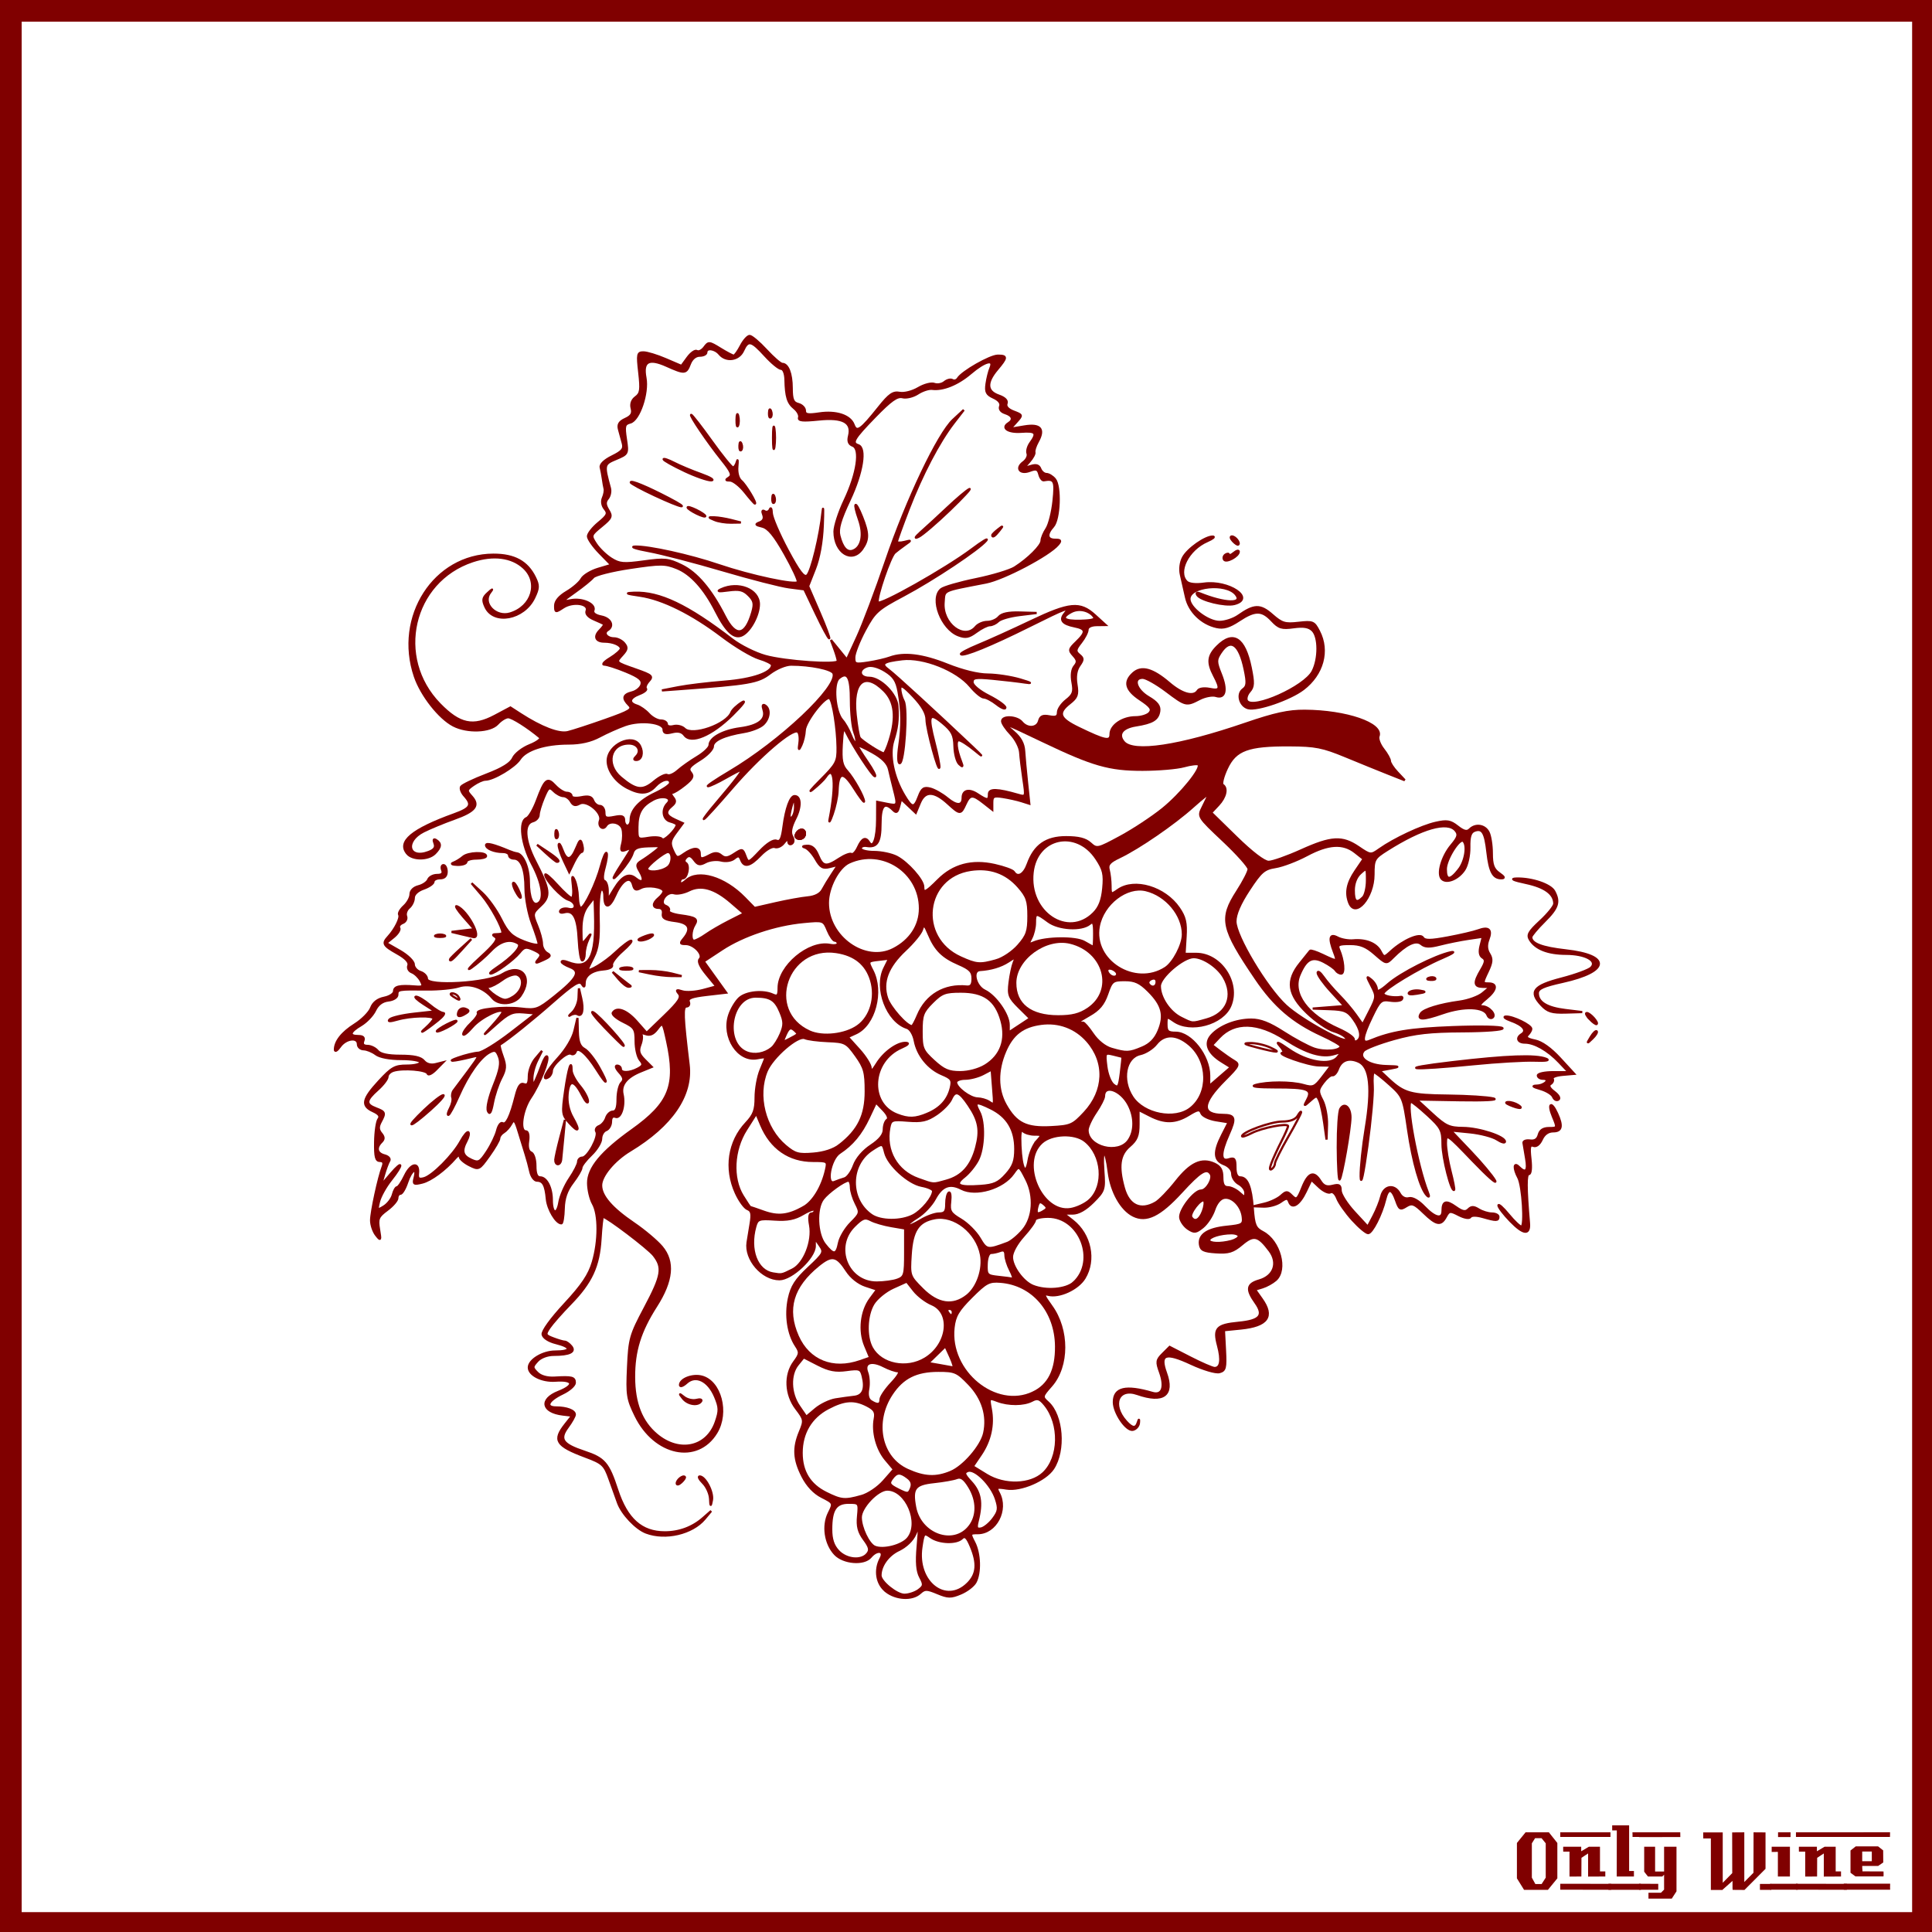 <svg xmlns="http://www.w3.org/2000/svg" viewBox="0 0 885 885"><rect x="0" y="0" width="885" height="885" fill="#808080" stroke="none"/><path fill="#fff" stroke="maroon" stroke-width="9.93" d="M4.963 4.966h875.9v875.9H4.963z"/><g fill="maroon"><path d="M713.38 860.42l-4.32 5.28h-10.92l-3.28-5.28v-16.2l3.96-4.88h10.68l3.88 4.88v16.2m-5.32-.32v-15.72l-1.92-2.36h-2.96l-1.48 2.36v15.72l1.6 2.92h2.88l1.88-2.92M737.71 841.46h-23v-2.12h23v2.12m-2.36 18.12c-3.73 0-6.36.01-7.88.04v-10.6l-3.04 2-.04 8.56-5.44.04v-11.44h-2.88c-.03-1.52-.03-2.27 0-2.24h8.24v2.08l3.52-2.08h5.08v11.32h2.44v2.32m2.68 6.08l-23.32-.04v-2.72l23.32.04v2.72"/><path d="M751.54 841.46h-3.72v-1.2c-.03-.08-.04-.39-.04-.92h3.76v2.12m-3.08 18.12h-7.88l.04-21.12h-2.12v-2.32h7.76v20.92h2.2v2.52m3.2 6.08h-14.88v-2.76h14.84c0 .75.01 1.67.04 2.76"/><path d="M769.72 841.5l-18.92.04v-2.2h18.88c.03 1.33.04 2.05.04 2.16m-1.76 24.88l-2.16 3.32h-10.68v-2.68h5.72l1.44-1.44v-6.84l-.84.84h-6.56l-1.72-2.2v-11.44h5v11.36h4.12v-11.36h5.68v20.44m-8.36-.72h-8.8v-2.76l8.8.04v2.72M811.38 865.7h-5.2v-2.72h5.2v2.72m-2.64-9.64l-9.64 9.68c-2 0-3.8-.01-5.4-.04-.08 0-.11-1.37-.08-4.12l-4.76 4.24c0-.03-.01-.05-.04-.08h-5.12v-23.6h-3.48l-.04-2.76h8.96v23.08l4.36-4.44-.04-18.64c2.19 0 4.04-.01 5.56-.04v22.76l4.2-4.24.04-18.52c1.39.03 3.21.04 5.48.04v16.68"/><path d="M820.2 841.5h-5.72v-2.16h5.72v2.16m-.28 18.08h-5.52c-.03-2.16-.03-5.92 0-11.28l-2.84.04c-.03-1.57-.03-2.37 0-2.4h8.36v13.64m3.6 6.04h-12.64v-2.72h12.64v2.72"/><path d="M845.68 841.46h-23v-2.12h23v2.12m-2.36 18.12c-3.73 0-6.36.01-7.88.04v-10.6l-3.04 2-.04 8.56-5.44.04v-11.44h-2.88c-.03-1.52-.03-2.27 0-2.24h8.24v2.08l3.52-2.08h5.08v11.32h2.44v2.32m2.68 6.08l-23.32-.04v-2.72l23.32.04v2.72"/><path d="M865.79 839.3l-.04 2.16h-21.48v-2.12l21.52-.04m-3 20.24h-12.84l-2.28-1.68v-10.2l2.4-1.88h10.24l2.32 1.84.04 5.52-2.32 1.6h-7.32c0 .64.01 1.07.04 1.28.05.21.08.61.08 1.2l9.64.04c.05.91.05 1.67 0 2.28m3.04 6.08h-21.24v-2.76h21.24c-.05 1.49-.05 2.41 0 2.76m-8.4-13.04v-4.44h-4.4v4.44h4.4"/></g><g fill="#fff" stroke="maroon"><path d="M405.8 728.91c-4.26-3.35-5.27-9.69-2.41-15.05 1.94-3.63-1.67-4.14-4.57-.65-3 3.61-12.46 2.86-16.35-1.29-4.46-4.75-5.69-13.02-2.79-18.84 2.28-4.56 2.26-4.59-3.21-7.37-3.59-1.82-6.67-5.1-8.89-9.42-3.95-7.74-4.25-13.05-1.15-20.47 2.14-5.12 2.07-5.57-1.71-10.53-4.92-6.45-5.32-15.51-.94-21.42 2.7-3.65 2.78-4.4.81-7.37-3.6-5.42-4.87-14-3.22-21.69 1.2-5.57 3.12-8.58 8.98-14.06 7.07-6.62 7.34-7.14 5.16-10.24l-2.28-3.26v3.52c0 5.28-10.57 15.21-16.18 15.22-7.9 0-15.78-9.11-14.6-16.9.22-1.43.84-5.23 1.38-8.46.78-4.62.48-6.06-1.43-6.79-1.33-.51-3.73-3.82-5.33-7.35-5.1-11.24-3.28-23.55 4.75-32.09 3.5-3.72 4.31-5.94 4.31-11.71 0-3.92 1.02-9.56 2.26-12.54 1.24-2.97 2.26-5.57 2.26-5.76 0-.2-1.69-.04-3.76.36-8.74 1.67-16.17-9.75-12.86-19.78.92-2.8 3.02-6.3 4.66-7.79 3.13-2.83 10.85-3.62 15.34-1.56 2.18 1 2.64.46 2.64-3.09.01-9.95 13.85-21.55 23.5-19.71 1.98.38 3.6.1 3.6-.61s-.6-1.3-1.32-1.29c-.73 0-2.2-2.12-3.28-4.71-1.95-4.7-1.97-4.71-11.1-3.85-13.02 1.23-27.69 6.15-37.37 12.53l-8.34 5.49 5.14 7.16 5.14 7.16-8.96 1.04c-6.83.79-8.77 1.55-8.15 3.16.45 1.17-.03 2.12-1.06 2.13-1.87 0-1.71 4.44.98 26.69 1.69 14.02-7.71 27.81-26.84 39.36-7.26 4.38-13.24 11.57-13.24 15.91 0 4.84 4.88 10.49 14.99 17.36 4.78 3.25 10.55 8.11 12.82 10.81 5.68 6.75 4.83 15.53-2.61 27.17-7.35 11.49-10.15 20.49-10.11 32.5.04 11.95 3.38 20.44 10.33 26.3 10.34 8.7 22.99 6.03 27.09-5.72 1.8-5.18 1.76-6.68-.3-11.59-3.11-7.41-8.84-10.22-13.06-6.41-1.66 1.5-3.02 1.97-3.02 1.04 0-2.74 5.65-4.95 9.9-3.88 8.61 2.16 12.37 16.48 6.74 25.71-8.72 14.3-28.2 10.22-36.99-7.74-3.76-7.68-4.04-9.49-3.45-22.28.6-13.13 1.04-14.68 7.7-27.24 7.87-14.82 8.46-18.38 4.02-24.03-2.53-3.21-21.49-17.61-23.2-17.61-.28 0-.79 4.57-1.13 10.17-.76 12.5-4.17 19.86-13.77 29.71-4.04 4.15-8.36 9.06-9.6 10.91-2.12 3.16-2.02 3.46 1.76 4.9 2.21.84 4.57 1.53 5.24 1.52.67 0 2 .94 2.95 2.09 2.12 2.55-.7 3.94-8.02 3.94-2.9 0-5.96 1.16-7.48 2.83-2.41 2.66-2.41 2.99-.02 5.38 1.61 1.61 4.54 2.43 7.98 2.22 7.93-.47 9.19-.14 9.19 2.35 0 1.24-2.49 3.44-5.53 4.89-6.76 3.23-8.25 6.41-3 6.42 4.78 0 8.53 1.42 8.53 3.23 0 .77-1.46 3.38-3.24 5.8-4.09 5.53-2.48 7.89 7.7 11.27 9.1 3.02 10.94 5.17 14.97 17.5 4.38 13.38 11.15 19.41 21.78 19.41 6.59 0 12.65-2.25 17.5-6.5l3.75-3.29-3 3.6c-5.64 6.76-17.99 9.65-26.84 6.28-4.62-1.76-10.96-8.47-12.82-13.56-.77-2.11-2.54-7.03-3.92-10.93-2.33-6.55-3.16-7.32-11.06-10.27-13.46-5.03-14.96-7.46-9.18-14.78l3.16-4-4.29-.51c-9.65-1.15-10.76-6.95-1.99-10.4 7.71-3.03 6.96-5.72-1.41-5.11-6.13.44-12.19-2.56-12.18-6.04 0-3.44 6.36-7.29 12.04-7.3 7.58 0 7.79-2.04.39-3.87-3.35-.83-5.83-2.43-6.11-3.95-.29-1.51 3.85-7.22 10.1-13.96 8.01-8.64 11.15-13.3 12.89-19.18 2.87-9.65 2.89-21.82.04-26.79-1.18-2.07-2.18-6.3-2.2-9.41-.06-6.86 6.09-14.29 20.13-24.31 17.29-12.34 20.5-20.46 16.07-40.7-1.93-8.82-1.98-8.89-4.49-5.57-1.81 2.4-3.38 3.05-5.48 2.29-1.62-.59-2.48-.55-1.91.08.57.63.41 2.78-.35 4.78-1.1 2.89-.71 4.31 1.9 6.92l3.28 3.28-5.12 2.09c-6.46 2.64-9.22 6.16-8.24 10.49 1.16 5.07-.78 11.24-3.23 10.3-1.33-.51-2.07.28-2.07 2.22 0 1.66-1.02 3.4-2.26 3.87-1.24.48-2.26 2.25-2.26 3.93 0 1.68-2.03 5.01-4.52 7.38-2.48 2.37-4.52 5.03-4.51 5.91 0 .88-1.78 3.93-3.96 6.78-2.79 3.66-4.01 7.17-4.14 11.93-.1 3.71-.59 6.75-1.08 6.76-2.38.02-6.21-6.38-6.66-11.13-.59-6.39-1.7-8.43-4.55-8.43-1.18 0-2.55-1.86-3.04-4.14-.5-2.28-1.45-5.83-2.12-7.9-.66-2.07-2.09-6.68-3.16-10.25-1.65-5.5-2.17-6.07-3.42-3.76-.81 1.5-2.39 3.26-3.5 3.92-1.11.66-2.02 1.91-2.01 2.76 0 .86-2.09 4.47-4.65 8.03-4.58 6.38-4.7 6.44-9.03 4.28-2.41-1.2-4.39-2.95-4.39-3.88 0-.98-.79-.78-1.88.49-4.75 5.49-11.29 10.33-15.29 11.32-3.95.98-4.29.77-3.53-2.15 1.41-5.38-1.52-3.62-3.39 2.03-.96 2.9-2.36 5.27-3.13 5.27-.76 0-1.39.89-1.39 1.98 0 1.09-2.1 3.52-4.65 5.42-4.15 3.07-4.56 4.04-3.73 8.94.86 5.13.77 5.3-1.37 2.57-1.26-1.61-2.28-4.66-2.27-6.77.02-3.9 3.44-19.71 5.31-24.56.7-1.8.29-2.63-1.29-2.63-1.82 0-2.28-1.83-2.17-8.66.07-4.76.77-9.49 1.54-10.5.99-1.29.24-2.38-2.51-3.63-5.48-2.5-4.89-5.48 2.72-13.72 5.81-6.3 7.33-7.15 12.78-7.15 3.4 0 6.19-.68 6.18-1.51 0-.83-3.92-1.51-8.74-1.5-5.36 0-9.88-.86-11.67-2.21-1.61-1.22-4.11-2.23-5.56-2.26-1.45-.03-2.63-1.06-2.63-2.31 0-3.43-5.54-2.7-8.2 1.09-1.29 1.84-2.34 2.47-2.34 1.4 0-3.78 3.22-7.86 9.15-11.6 3.31-2.09 6.66-5.48 7.44-7.54.93-2.45 2.99-4.05 5.97-4.65 2.5-.5 4.54-1.84 4.54-2.98 0-2.18 2.48-2.75 9.52-2.18 3.79.3 4.08.02 2.68-2.61-.87-1.62-2.68-3.37-4.04-3.89-1.38-.53-2.09-1.9-1.61-3.13.55-1.44-1.19-3.33-5.12-5.53-6.45-3.63-6.93-4.52-4.07-7.64 3.16-3.44 5.79-8.76 4.98-10.07-.42-.68.57-2.45 2.21-3.94 1.64-1.48 2.98-3.93 2.98-5.44 0-1.65 1.45-3.11 3.65-3.66 2.01-.5 4.02-1.87 4.47-3.04.45-1.17 2.26-2.12 4.03-2.13 2.24 0 2.96-.68 2.36-2.25-.48-1.24-.21-2.26.59-2.26.8 0 1.46 1.36 1.46 3.01 0 2.01-1 3.01-3.01 3.01-1.66 0-3.01.71-3.02 1.58 0 .87-2.03 2.29-4.51 3.16-2.74.95-4.52 2.63-4.52 4.26 0 1.47-.98 3.49-2.17 4.48-1.19.99-1.8 2.76-1.35 3.93.45 1.17-.26 2.55-1.58 3.06-1.32.51-2.02 1.55-1.55 2.31s-.68 2.63-2.55 4.15l-3.41 2.76 6.29 3.6c3.46 1.98 6.3 4.74 6.31 6.13.01 1.39 1.37 2.96 3.02 3.49 1.66.53 3.01 1.94 3.01 3.13 0 3.69 27.87 2.04 34.51-2.05 8.69-5.35 14.31 1.32 8.32 9.87-2.77 3.96-9.88 4.51-12.8.99-3.96-4.77-10.3-6.96-15.44-5.32-2.64.84-9.2 1.48-14.59 1.42-13.17-.15-13.55-.08-13.55 2.4 0 1.23-1.77 2.36-4.13 2.63-2.74.32-4.79 1.85-6.08 4.57-1.07 2.25-3.96 5.27-6.41 6.72-5.24 3.09-5.73 5-1.28 5 2.2 0 2.91.69 2.3 2.25-.58 1.5.06 2.26 1.92 2.26 1.53 0 3.62 1.02 4.65 2.26 1.27 1.53 4.67 2.26 10.54 2.26 6.02 0 9.26.72 10.62 2.36 1.23 1.49 3.23 2.03 5.42 1.48l3.47-.87-3.36 3.41c-1.84 1.87-3.55 2.67-3.79 1.77-.48-1.78-11.32-2.66-15.69-1.28-1.48.47-2.7 1.71-2.69 2.77 0 1.05-2.03 3.72-4.52 5.93-5.5 4.9-5.65 6.65-.75 8.52 4.25 1.62 4.4 2.03 2.15 6.22-1.18 2.2-1.12 3.6.24 5.23 1.4 1.69 1.42 2.65.1 3.97-2.67 2.67-2.08 5.22 1.42 6.13 1.8.47 2.72 1.54 2.14 2.49-.56.91-1.64 3.8-2.39 6.41l-1.36 4.77 4.43-5.19c5.77-6.75 5.89-4.42.14 2.8-2.43 3.06-4.89 7.48-5.47 9.84-1 4.08-.89 4.18 2.22 2.26 1.8-1.11 3.65-3.54 4.12-5.41.47-1.86 1.34-3.39 1.93-3.39.58 0 2.22-2.42 3.63-5.38 2.69-5.64 6.51-6.28 5.94-1-.26 2.4.33 2.9 2.71 2.27 3.87-1.01 13.37-10.57 16.86-16.97 1.47-2.7 3.05-4.54 3.51-4.09.46.46.1 2.2-.8 3.87-2.48 4.64-1.96 6.84 2.07 8.7 3.34 1.55 3.99 1.21 7.27-3.76 1.98-3.01 4.07-7.36 4.64-9.67.57-2.31 1.7-3.8 2.5-3.3 1.65 1.02 3.63-3.1 5.97-12.38 1.16-4.61 2.2-6.1 3.82-5.49 1.65.63 2.22-.31 2.22-3.66 0-2.48 1.36-6.11 3.01-8.06l3.01-3.56-2.25 4.52c-1.24 2.48-2.21 6.21-2.16 8.28.09 3.48.2 3.54 1.48.75.76-1.66 2.09-4.97 2.95-7.36.86-2.39 1.9-4.02 2.29-3.62 1.21 1.21-3.41 12.8-7.5 18.82-3.91 5.76-5.27 15.5-2.17 15.5 1 0 1.41 1.8 1.02 4.46-.41 2.81.08 4.74 1.34 5.22 1.13.43 1.99 3.06 1.99 6.08 0 3.67.68 5.32 2.2 5.32 2.9 0 5.32 4.71 5.32 10.35 0 6.44 2.47 7.14 3.47.99.46-2.84 2.58-7.73 4.71-10.86 2.13-3.13 3.87-6.56 3.87-7.61 0-1.05.86-1.91 1.92-1.91 2.48 0 7.76-9.78 6.43-11.92-.56-.9.02-2.04 1.28-2.53 1.26-.48 2.71-2.17 3.21-3.75s1.88-2.87 3.07-2.88c1.49 0 2.16-1.76 2.16-5.72 0-3.15.8-6.52 1.77-7.49 1.36-1.36 1.13-2.48-.99-4.82-1.55-1.72-2-3.05-1.02-3.04.96 0 1.74.68 1.74 1.5 0 1.97 3.94 1.92 7.73-.1 2.55-1.36 2.71-1.98 1.03-4.01-1.09-1.32-1.98-5.17-1.98-8.55 0-5.62-.49-6.4-5.66-8.92-3.11-1.52-5.27-3.38-4.8-4.14 1.76-2.84 6.3-1.2 10.83 3.92l4.68 5.29 8.22-7.93c6.51-6.28 7.86-8.37 6.51-10.03-1.39-1.71-1.09-1.91 1.61-1.05 1.82.58 6.07.3 9.45-.6l6.14-1.66-4.54-5.52c-2.95-3.58-4.03-6.03-3.09-6.98 1.99-1.99-2.6-6.93-6.43-6.93-2.57 0-2.69-.32-.92-2.46 3.82-4.61 2.53-7.27-3.94-8.08-4.68-.59-5.92-1.34-5.58-3.39.26-1.56-.5-2.63-1.88-2.63-2.95 0-2.98-2.1-.06-4.52 1.24-1.03 2.26-2.4 2.25-3.03 0-2.01-7.47-3.13-10.4-1.56-2.26 1.21-2.97.91-3.59-1.47-1.16-4.42-5.04-2.19-8.05 4.63-2.77 6.29-5.06 6.51-5.06.5 0-2.1-.66-3.36-1.48-2.84-.83.51-1.34 6.36-1.15 13.26.26 9.28-.31 13.61-2.28 17.47-1.44 2.82-2.62 5.34-2.61 5.61 0 1.66 7.68-2.97 12.52-7.55 3.16-2.99 6.41-5.44 7.21-5.44.8 0-.98 2.13-3.95 4.73-2.97 2.61-5.11 5.49-4.76 6.4.36.94-1.31 1.8-3.85 1.99-5.28.39-8.67 2.82-8.7 6.26-.02 2-.27 2.06-1.36.35-1.03-1.63-3.97.23-13.15 8.3-9.41 8.29-20.21 16.97-24.38 19.59-.28.18.31 2.61 1.33 5.41 1.55 4.29 1.44 5.85-.72 10.01-1.4 2.71-3.08 7.76-3.73 11.22-.85 4.48-1.5 5.57-2.27 3.78-.64-1.48.46-6.34 2.68-11.85 2.85-7.06 3.43-10.23 2.39-12.98-1.16-3.06-1.87-3.39-4.36-2.07-4.29 2.3-9.79 10.06-14.16 19.99-2.1 4.76-4.21 8.66-4.7 8.66-.49 0-.14-1.39.77-3.09s1.39-3.89 1.06-4.86c-.32-.97-.04-2.46.64-3.31.67-.85 3.67-4.85 6.66-8.89 5.41-7.32 5.41-7.35 1.52-6.4-8.84 2.15-11.91 2.29-6.16.29 3.31-1.16 7.46-2.16 9.21-2.23 1.75-.06 8.39-4.14 14.75-9.05l11.57-8.94-5.72-.5c-4.9-.42-6.7.38-12.49 5.56-6.37 5.69-6.48 5.73-1.88.7 2.69-2.94 4.89-5.77 4.88-6.3 0-2.53-10 2.35-13.72 6.71-2.32 2.71-4.25 4.2-4.28 3.31-.03-.89 1.61-3.19 3.65-5.11 2.04-1.92 3.42-3.98 3.05-4.58-1.04-1.68 11.65-2.99 19.79-2.03 6.89.81 7.78.49 15.25-5.47 10.56-8.42 12.25-11.61 7.19-13.54-2.1-.8-3.82-1.88-3.83-2.4 0-.52 1.19-.48 2.64.09 10.05 3.98 13.29-1.73 12.64-22.38l-.22-7.35-3.01 3.82c-2.06 2.62-3.01 6.11-3.01 11.03 0 6.76.14 7.02 2.34 4.28 2.26-2.82 2.29-2.81.75.37-.87 1.81-1.59 4.69-1.59 6.4s-.51 3.11-1.13 3.1c-.62-.01-1.33-4.21-1.58-9.35-.5-10.21-2.37-13.82-6.6-12.72-1.58.41-2.35.08-1.81-.78.51-.82 2.2-1.16 3.76-.75 3.84 1 3.74-3-.1-4.22-3.11-.99-10.61-9.07-10.61-11.44 0-.77 2.45 1.32 5.45 4.64 2.99 3.31 6 6.03 6.68 6.02.68 0 .93-2.54.55-5.64-.53-4.34-.35-4.95.74-2.64.79 1.66 1.47 5.21 1.53 7.91.06 2.69.66 4.89 1.35 4.89 1.71 0 7.18-11.42 9.27-19.35.95-3.6 2.07-6.21 2.5-5.79.42.42.04 3.37-.84 6.56-1.04 3.77-1.08 5.96-.11 6.28.82.28 1.49 2.31 1.5 4.52v4.02l3.02-4.95c3.57-5.86 6.71-7.39 9.82-4.79 3.19 2.65 4.3.89 1.93-3.07-1.73-2.89-1.63-3.54.83-5.04 1.55-.95 4.26-2.87 6.02-4.27 3.14-2.49 3.07-2.54-3.1-2.32-4.97.18-6.49.88-7.16 3.3-.46 1.69-2.95 5.44-5.53 8.34-4.84 5.43-4.13 3.64 2.81-7.08 2.53-3.92 2.53-4.03-.16-2.99-2.41.92-2.66.53-1.82-2.84.54-2.15.57-5.21.06-6.79-.97-3.05-5.9-3.94-7.5-1.35-1.4 2.27-3.76.24-2.75-2.38 1.34-3.48-6.02-9.62-9.32-7.77-1.96 1.09-2.98.84-4.01-.98-.75-1.35-2.31-2.45-3.44-2.45-1.14 0-3.12-1.04-4.4-2.32-2.09-2.09-2.55-1.77-4.62 3.2-1.27 3.03-2.3 6.51-2.31 7.73 0 1.22-1.21 2.53-2.69 2.92-4.32 1.13-3.87 8.61 1.08 18.22 6.78 13.15 7.15 16.13 2.51 20.42-3.79 3.52-3.85 3.8-1.66 9.05 1.25 2.98 2.26 6.76 2.27 8.41 0 1.64 1.05 3.57 2.33 4.29 1.92 1.07 1.61 1.64-1.76 3.17-3.62 1.65-3.87 1.6-2.18-.44 1.61-1.94 1.27-2.59-2.14-4.16-3.56-1.62-4.37-1.47-6.55 1.23-2.76 3.4-11.29 9.58-13.23 9.58-.68 0 .44-1.12 2.49-2.49 7.71-5.16 12.1-10.07 10.13-11.32-3.73-2.37-8.18-1.16-12.52 3.41-2.43 2.56-6.45 6.05-8.94 7.76-2.48 1.71-.57-.48 4.25-4.87 6.47-5.88 8.24-8.31 6.78-9.25-1.51-.96-1.36-1.27.64-1.28 1.45-.01 2.63-.28 2.63-.59 0-2.54-5.41-12.42-9.34-17.07l-4.83-5.7 4.84 4.43c2.66 2.44 6.53 7.84 8.61 12 3.12 6.26 4.94 8.03 10.53 10.22 3.72 1.46 6.76 2 6.75 1.19 0-.81-1.35-5.03-3.01-9.38-1.66-4.36-3.01-11.52-3.01-15.93 0-8.81-1.93-13.83-5.32-13.82-1.21 0-2.21-.68-2.21-1.51s-1.3-1.51-2.88-1.5c-3.9 0-7.65-1.54-7.66-3.14 0-1.16 3.67-.23 10.54 2.67 1.24.52 2.82 1.01 3.51 1.09 2.88.3 5.53 6.43 5.55 12.84.03 7.58 1.75 11.57 4.32 9.98 2.97-1.83 1.79-9.25-2.84-17.94-4.83-9.04-6.1-19.64-2.52-21 1.1-.42 3.22-4.05 4.72-8.07 3.69-9.9 4.74-10.76 8.39-6.84 1.69 1.82 4.07 3.3 5.28 3.3s2.2.66 2.2 1.47c0 .83 1.96 1.08 4.49.57 3.33-.67 4.74-.27 5.43 1.55.52 1.34 1.88 2.44 3.04 2.44 1.15 0 2.1 1.34 2.09 2.97 0 2.5.72 2.83 4.52 2.07 3.54-.71 4.52-.37 4.52 1.54 0 1.35.68 2.45 1.5 2.45.83 0 1.51-1.2 1.51-2.68 0-4.43 4.04-8.81 11.24-12.2 3.75-1.76 6.82-3.88 6.83-4.7 0-2.53-3.9-1.66-6.78 1.51-3.25 3.59-6.89 3.81-12.78.77-5.35-2.77-9.05-7.83-9.05-12.39 0-7.46 11.7-12.85 14.8-6.82 1.59 3.09.72 6.4-1.68 6.4-1.23 0-1.23-.45.01-1.69 2.52-2.52.58-5.84-3.4-5.84-8.61 0-10.89 9.54-3.72 15.57 7.01 5.9 9.97 6.26 15.22 1.85 2.54-2.14 5.29-3.47 6.11-2.97.82.51 2.96-.4 4.76-2 1.8-1.61 5.82-4.45 8.93-6.31 3.11-1.86 5.65-4.3 5.64-5.42 0-3.29 6.09-6.64 13.97-7.69 8.45-1.12 12.16-4.03 10.76-8.43-.64-2.02-.41-2.7.71-2.01 2.51 1.55 2 6.1-.97 8.77-1.45 1.3-5.34 2.81-8.66 3.36-9.19 1.52-14.3 3.88-14.3 6.61 0 1.36-2.68 4.13-5.95 6.15-4.82 2.98-5.61 4.08-4.19 5.81 1.41 1.7.87 2.84-2.7 5.7-2.46 1.97-5.06 3.58-5.79 3.59-.72.01-.54.93.39 2.06 1.3 1.57 1.16 2.51-.56 3.95-3.21 2.66-2.84 4.34 1.38 6.27l3.67 1.67-3.17 4.28c-2.69 3.64-2.9 4.87-1.4 8.17 1.67 3.66 1.96 3.75 5.11 1.54 4.23-2.96 7.19-2.99 7.19-.08 0 2.68.72 2.78 4.71.65 2.19-1.17 3.6-1.12 5.16.17 1.69 1.4 2.98 1.25 5.95-.7 3.65-2.39 3.85-2.36 5.1.95 1.28 3.4 1.36 3.37 6.64-2.2 3.3-3.48 6.21-5.31 7.6-4.77 1.74.67 2.47-.78 3.21-6.4 1.11-8.45 3.14-14.05 5.09-14.05 2.91 0 3.06 4.92.32 10.3-1.97 3.87-2.43 6.38-1.48 8.1.88 1.57.83 2.83-.13 3.42-.84.52-1.55.06-1.57-1.03-.03-1.3-.74-1.06-2.07.69-1.11 1.46-2.98 2.29-4.15 1.84-1.19-.46-4.05 1.19-6.49 3.74-4.88 5.1-7.54 5.73-8.93 2.13-.75-1.96-1.36-2.07-3.15-.59-1.28 1.06-3.84 1.44-6.04.89-2.1-.53-5.27-.18-7.05.78-2.67 1.43-3.59 1.25-5.25-1.02-1.44-1.97-2.47-2.28-3.63-1.11-1.06 1.06-1.11 1.96-.14 2.56 1.74 1.08.55 6.94-1.41 6.94-.73 0-1.33.78-1.33 1.74 0 1.04 1.11.74 2.76-.75 5.56-5.03 17.61-1.45 26.81 7.96l4.57 4.67 9.65-2.2c5.31-1.21 11.96-2.41 14.78-2.67 3.25-.3 5.7-1.56 6.71-3.48.88-1.66 2.85-4.9 4.38-7.2l2.77-4.19-3.82.96c-3.18.8-4.27.17-6.48-3.68-1.46-2.55-3.67-4.91-4.92-5.25-1.35-.37-.97-.69.95-.79 2.23-.12 3.78 1.2 5.08 4.34 2.19 5.28 3.7 5.53 9.69 1.58 2.43-1.6 4.97-2.58 5.64-2.16.67.41 2.01-.98 2.97-3.1 1.89-4.15 3.5-4.83 5.13-2.18 1.86 3.02 3.62-2.04 3.64-10.51l.03-8.09 4.51.9c5.01 1 5.06.9 3.15-6.55-.74-2.9-1.75-7.07-2.24-9.28-.61-2.73-3.06-5.22-7.68-7.8-3.73-2.08-6.78-3.45-6.78-3.03 0 .41 2.07 3.75 4.59 7.42s4.05 6.65 3.39 6.62c-1.13-.04-10.01-13.64-13.22-20.25-1.17-2.42-1.57-1.24-1.96 5.81-.39 7.1.09 9.48 2.43 12.05 2.95 3.24 7.78 11.89 7.78 13.95 0 .62-2.09-2.17-4.64-6.2-5.01-7.9-7.22-7.47-7.49 1.46-.08 2.48-1.09 7.23-2.26 10.54-1.16 3.31-1.78 4.33-1.38 2.26 3.15-16.03 2.23-25.55-1.85-19.2-.66 1.04-3.24 3.52-5.72 5.54-2.48 2.01-.96.1 3.39-4.25 7.34-7.33 7.9-8.4 7.82-14.94-.11-8.59-2.06-20.98-3.53-22.46-1.72-1.72-11.31 10.51-11.49 14.66-.09 2.07-.8 5.12-1.58 6.77-1.21 2.57-1.34 2.4-.85-1.16.31-2.3-.04-4.56-.8-5.02-2.54-1.57-17.57 11.34-29.99 25.76-6.78 7.87-12.63 14.3-13.01 14.3-.37 0 2.27-3.45 5.87-7.67 8.4-9.85 12.25-14.91 11.33-14.91-.4 0-3.67 1.69-7.27 3.74-3.6 2.06-7.22 3.75-8.03 3.77-.81.01 3.59-2.98 9.79-6.65 23.36-13.82 50.02-38.99 47.69-45.04-.77-2-10.51-4-19.43-4-2.47 0-6.75 1.79-9.72 4.05-5.4 4.12-9.42 4.82-41.16 7.15l-8.28.61 7.53-1.47c4.14-.81 13.68-1.96 21.2-2.55 12.86-1.03 21.7-4.12 21.71-7.59 0-.68-2.67-2.03-5.94-3.01-3.27-.98-10.89-5.53-16.94-10.11-13.83-10.48-27.28-17.15-37.61-18.66-6.55-.95-7.04-1.2-2.64-1.36 11.67-.41 24.39 5.66 44.99 21.48 3.68 2.83 10.46 6.2 15.05 7.49 8.99 2.53 33.2 4.21 33.2 2.31 0-.64-.7-3.07-1.56-5.4l-1.56-4.23 3.65 4.48 3.65 4.48 4.82-10.5c2.66-5.78 8.52-21.34 13.03-34.6 9.62-28.26 23.97-58.39 30.86-64.77l4.83-4.48-4.65 6.02c-6.73 8.73-14.5 23.59-20.62 39.46-2.94 7.63-5.35 14.31-5.35 14.86 0 .54 1.52.6 3.39.13 3.31-.83 3.32-.8.37 1.28-1.66 1.17-3.79 2.8-4.74 3.61-2.08 1.78-8.52 20.57-7.79 22.76.62 1.87 31.17-15.35 43.09-24.3 4.72-3.54 7.71-5.36 6.64-4.04-3.23 3.99-24.31 18.03-37.95 25.27-11.86 6.29-13.15 7.45-17.65 15.82-2.67 4.97-4.87 10.57-4.89 12.44-.04 3.16.42 3.33 6.36 2.41 3.52-.54 7.97-1.57 9.88-2.27 6.43-2.37 15.02-1.32 26.39 3.23 7 2.8 14.04 4.53 18.55 4.54 4 .02 10.66 1.03 14.81 2.26 5.09 1.5 5.82 1.96 2.26 1.41-2.9-.45-9.5-1.22-14.68-1.72-8.06-.78-9.41-.55-9.41 1.55 0 1.43 3.14 4.04 7.52 6.26 4.14 2.1 7.53 4.53 7.53 5.4 0 .87-1.79.19-3.96-1.53-2.18-1.72-4.84-3.12-5.92-3.12-1.07 0-3.86-2.3-6.19-5.11-6.21-7.47-21.49-13.56-31.16-12.42-8.92 1.06-10.16 2.04-6.21 4.92 2.75 2.01 21.57 19.26 38.39 35.2 4.95 4.69 5.24 5.15 1.07 1.7-3.13-2.59-6.43-4.71-7.32-4.71-1.63 0-1.21 4.07 1.01 9.78.96 2.47.81 2.68-.86 1.14-1.11-1.03-2.09-4.69-2.18-8.13-.13-5.19-1.04-7-5.35-10.61-6.37-5.33-7.06-3.68-3.77 9.01 1.29 4.97 2.29 9.95 2.23 11.07-.2 3.59-5.9-17.37-5.9-21.73-.01-2.82-1.97-6.28-6-10.54-4.49-4.76-5.99-5.66-6.02-3.61-.02 1.5.67 4.06 1.55 5.69 1.86 3.48.25 28.47-1.84 28.46-.77 0-.85-3.38-.19-7.9 1.36-9.23 1.28-15.96-.31-24.84-.9-5.02-2.24-7.07-6.2-9.52-3.11-1.92-6.21-2.75-8.08-2.16-4.44 1.41-3.82 5.28.85 5.28 5.14 0 12.61 7.55 12.92 13.06.37 6.56-.03 9.8-1.93 15.85-2.01 6.39.04 16.52 5.04 24.91 3.59 6.02 4.57 6.09 6.69.48 1.37-3.64 2.3-4.26 5.22-3.53 1.96.49 5.48 2.49 7.83 4.43 4.34 3.6 7.02 3.5 7.02-.25 0-3.46 2.93-4.16 6.79-1.63 4.57 3 5.26 2.99 5.25-.07 0-2.5 3.84-2.39 13.4.37 3.59 1.04 3.61 1 2.39-7.09-.67-4.48-1.34-10.02-1.49-12.32-.14-2.3-2.07-6.06-4.27-8.36-2.2-2.3-4.01-4.99-4-5.98 0-2.57 6.8-2.23 9.03.46 2.61 3.14 7.03 2.82 7.92-.58.56-2.14 1.71-2.65 4.69-2.09 3.03.58 3.95.15 3.95-1.84 0-1.43 1.71-3.94 3.81-5.58 3.21-2.52 3.65-3.8 2.84-8.14-.61-3.24-.27-5.99.92-7.41 1.53-1.84 1.43-2.77-.49-4.89-2.18-2.4-2.07-2.91 1.3-6.16 4.81-4.63 4.63-6.11-.88-7.21-5.49-1.1-6.87-2.92-4.43-5.85 2.83-3.41 1.04-2.76-16.27 5.86-17.47 8.71-30.11 13.87-31.23 12.76-.39-.39 3.19-2.3 7.94-4.25 4.75-1.95 15.5-6.81 23.88-10.81 17.96-8.56 22.69-9 29.53-2.79l4.91 4.47-4.14.05c-2.47.03-4.14.87-4.14 2.1 0 1.13-1.35 3.77-2.99 5.85-2.6 3.3-2.7 4.04-.78 5.64 1.94 1.61 1.94 2.22.01 4.97-1.45 2.08-1.9 5.01-1.32 8.64.75 4.69.3 5.95-3.04 8.58-5.74 4.51-4.86 6.97 3.98 11.26 12.36 5.98 14.68 6.44 14.68 2.87 0-3.99 5.52-7.71 11.44-7.71 2.61 0 5.52-.92 6.45-2.05 1.34-1.62.43-2.89-4.33-6.05-6.61-4.38-7.6-8.09-3.2-12.07 3.77-3.41 8.88-2.02 16.49 4.49 6.04 5.17 11.25 6.55 13.14 3.48.58-.94 2.89-1.28 5.36-.79 4.93.99 5.26.04 2.08-6.04-3.16-6.06-2.83-9.16 1.43-13.41 7.29-7.29 12.55-3.96 15.34 9.71 1.44 7.06 1.35 8.84-.53 10.96-1.23 1.4-1.77 3.3-1.19 4.23 2.65 4.29 26.39-6.34 30.08-13.47 2.98-5.75 2.96-15.75-.04-18.74-1.69-1.69-4.06-2.09-8.65-1.47-5.47.74-6.83.33-9.98-3.05-4.59-4.91-7.69-4.91-15.11-.01-4.36 2.88-7.01 3.66-10.16 2.97-6.91-1.52-12.63-7.08-14.07-13.69-.71-3.29-1.75-7.89-2.31-10.23-.61-2.55-.22-5.74.97-7.95 2.13-3.98 10.23-9.66 13.64-9.57 1.14.03-.01.97-2.56 2.08-8.72 3.79-13.93 14.07-9.42 18.58 1.07 1.07 4.15 1.42 7.95.89 11.3-1.55 23.76 6.85 13.84 9.34-4.16 1.04-15.42-1.67-16.91-4.09-.63-1.01-.21-1.33 1.07-.81 11.67 4.74 20.28 4.97 16.51.44-4.52-5.44-21.19-3.74-21.2 2.16 0 4.02 8.51 10.49 13.81 10.49 2.5 0 6.34-1.27 8.54-2.81 7.31-5.15 10.09-5.22 15.58-.4 4.46 3.91 5.87 4.34 12.03 3.64 6.61-.74 7.12-.53 9.38 3.84 4.67 9.02 1.76 19.72-7.2 26.55-6.03 4.6-21.09 9.8-25.24 8.71-3.78-.99-5.28-6.49-2.36-8.63 1.94-1.42 2.07-2.93.77-9.14-2.45-11.71-6.51-14.52-11.03-7.63-2.14 3.26-2.13 4.15.13 9.79 2.93 7.31 2 11.35-2.28 9.99-1.62-.51-4.98.12-7.46 1.4-6.15 3.18-6.3 3.15-15.39-3.69-4.41-3.31-9.22-6.02-10.69-6.02-4.71 0-3.04 5.51 2.7 8.89 3.93 2.32 5.24 4.03 4.89 6.4-.57 3.82-3 5.31-10.72 6.54-6.24 1-8.47 4.03-5.55 7.55 4.34 5.23 25.36 2.08 55.79-8.36 13.4-4.59 19.65-5.96 27.1-5.91 19.05.1 36.02 5.95 33.82 11.65-.45 1.16.55 3.84 2.21 5.95 1.66 2.11 3.02 4.55 3.01 5.41 0 .87 1.52 3.21 3.39 5.19l3.39 3.61-7.53-2.98c-4.14-1.64-12.95-5.22-19.57-7.96-10.49-4.33-13.79-4.98-25.6-5.04-19.03-.1-24.77 2-28.77 10.54-1.75 3.73-2.6 7.14-1.89 7.58 2.3 1.42 1.39 5.6-1.99 9.2l-3.29 3.51 11.53 11.27c7.12 6.96 12.77 11.27 14.77 11.27 1.78 0 8.49-2.37 14.91-5.27 13.87-6.26 18.78-6.54 26.25-1.48 5.55 3.77 5.61 3.77 9.62.95 6.72-4.74 19.24-10.61 25.74-12.07 5.19-1.17 6.74-.91 10.01 1.66 2.87 2.26 4.31 2.61 5.58 1.35 2.62-2.62 6.84-2.02 8.57 1.21.86 1.6 1.56 5.97 1.56 9.7 0 5.31.73 7.3 3.34 9.14 2.51 1.76 2.74 2.34.94 2.34-3.7 0-5.29-3.01-6.3-11.93-1.02-9.07-2.32-11.21-5.96-9.81-1.78.68-2.42 2.75-2.32 7.55.07 3.73-.92 8.21-2.27 10.28-2.77 4.23-8.12 6.41-10.32 4.21-2.24-2.24.03-10.28 4.35-15.42 3.09-3.67 3.45-4.92 1.95-6.74-3.73-4.5-15.31-1.22-31.29 8.87-6.01 3.79-6.32 4.35-6.32 11.3 0 10.55-8.33 20.17-11.14 12.86-1.75-4.57-.89-9 2.84-14.49l3.75-5.52-3.95-3.11c-5.48-4.31-12.2-3.89-22.07 1.38-4.62 2.47-11.06 4.91-14.3 5.43-5.19.83-6.64 2.07-12.13 10.43-4.14 6.29-6.24 11.16-6.24 14.45 0 6.65 14.23 30.42 23.12 38.61 7.19 6.63 28.84 18.46 27.73 15.17-.36-1.08-2.95-2.62-5.75-3.43-2.81-.81-8.34-4.59-12.3-8.4-8.8-8.49-9.67-14.76-3.14-22.81 2.24-2.75 4.28-5.3 4.54-5.65.26-.36 2.86.49 5.77 1.88 6.82 3.25 6.9 3.24 5.16-1.33-2.47-6.49-1.96-8.55 1.64-6.63 1.71.91 4.93 1.49 7.15 1.29 5.73-.53 10.55 1.38 12.46 4.92 1.63 3.04 1.64 3.04 4.89.08 5.58-5.1 13.27-8.41 14.59-6.28.9 1.46 3.32 1.44 11.46-.07 5.68-1.06 11.91-2.51 13.84-3.23 4.83-1.79 6.44-.4 4.73 4.1-.98 2.58-.87 4.66.37 6.64 1.45 2.32 1.3 3.94-.74 8.23-2.47 5.18-2.46 5.35.43 5.35 4.21 0 3.71 3.06-1.15 7.04-3.02 2.47-3.48 3.4-1.69 3.44 3.08.07 6.51 3.97 4.56 5.18-.78.48-1.78-.05-2.21-1.18-1.49-3.87-10.7-4.24-20.58-.82-9.02 3.12-11.83 3.15-9.94.1 1.18-1.91 8.7-4.22 17.75-5.44 3.9-.53 8.64-2.25 10.54-3.84l3.45-2.88-3.38-.05c-4.07-.06-4.25-1.89-.77-7.78 2.09-3.54 2.23-4.68.66-5.65-1.3-.8-1.6-2.61-.91-5.37l1.05-4.16-6.6.97c-3.63.54-9.48 1.71-13 2.62-4.89 1.26-6.92 1.2-8.65-.24-2.45-2.04-6.88.08-12.99 6.2-2.99 2.99-3 2.98-8.24-1.61-4.01-3.52-6.68-4.6-11.37-4.6-5.26 0-5.97.37-5 2.63 2.05 4.79 2.59 10.92.96 10.92-.87 0-2.01-.68-2.53-1.52-.52-.83-2.98-2.57-5.46-3.85-5.32-2.75-8.09-1.25-11.15 6.02-3.57 8.49 3.66 18.39 18.07 24.76 3.76 1.66 6.83 3.78 6.83 4.71 0 .92.68 1.26 1.51.74 2.37-1.47 1.77-5.18-1.61-9.93-2.69-3.78-4.18-4.41-10.92-4.64l-7.8-.27 7.27-.57 7.26-.57-6.14-6.65c-3.37-3.66-6.13-7.52-6.12-8.57.01-1.05 1.19-.22 2.64 1.85 1.44 2.07 4.66 5.82 7.14 8.33 2.48 2.5 5.94 6.56 7.68 9.02l3.17 4.46 3.27-6.4c3.13-6.13 3.16-6.61.73-11.28-2.33-4.5-2.33-4.72-.03-2.82 1.37 1.14 2.49 3.07 2.49 4.3 0 1.52 1.65.78 5.19-2.33 5.68-4.99 21.53-13.03 28.69-14.56 2.48-.53.75.64-3.85 2.61-10.51 4.49-27.02 14.45-27.02 16.3 0 1.24 4.63 2.13 8.02 1.54.68-.12.88.37.44 1.08-.44.71-2.82.99-5.3.63-4.16-.61-4.79-.06-8.35 7.31-4.59 9.52-4.94 12.7-1.21 11.14 10.01-4.16 18.54-5.57 38.18-6.32 12.27-.47 22.35-.26 22.81.49.47.75-7.5 1.38-18.22 1.43-15.05.07-21.65.81-31.41 3.53-6.8 1.9-13.09 4.32-13.98 5.4-2.74 3.3 2.35 6.76 10.26 6.98 6.43.18 6.61.28 2.03 1.13l-5 .93 4.25 3.96c6.96 6.47 10.05 7.33 27.12 7.51 8.96.1 18.32.69 20.8 1.33 2.57.65-4.05 1-15.33.8l-19.85-.35 7.05 6.49c6.2 5.71 7.91 6.5 14.17 6.55 7.45.06 19.23 3.91 19.23 6.28 0 .76-1.64.3-3.65-1.01s-7.6-2.78-12.42-3.26l-8.77-.87 9.16 9.62c5.04 5.29 10.06 11.3 11.15 13.35 1.09 2.05-3.51-2.02-10.24-9.04-11.85-12.37-12.22-12.62-12.27-8.18-.03 2.51.9 8.27 2.07 12.79 1.17 4.53 1.93 8.44 1.68 8.69-1.25 1.25-5.32-14.68-5.32-20.86 0-6.44-.6-7.62-6.74-13.28-3.71-3.42-7.17-6.21-7.7-6.21-2.54 0 2.86 29.08 7.68 41.4.8 2.03.68 2.52-.35 1.51-2.96-2.92-6.5-15.22-8.66-30.12-2.13-14.71-2.33-15.19-8.45-20.7-3.45-3.11-6.7-5.65-7.22-5.64-.52 0-.75 2.88-.52 6.4.24 3.52-.88 15.88-2.47 27.47-1.83 13.26-2.96 18.4-3.06 13.86-.08-3.97.96-13.88 2.31-22.02 3.04-18.32 2.01-28.13-3.22-30.51-4.43-2.02-7.99-.76-9.51 3.37-.64 1.74-1.79 3-2.54 2.81-.75-.19-2.61 1.32-4.13 3.35-2.54 3.4-2.58 4.05-.45 8.14 1.27 2.44 2.23 7.49 2.12 11.22l-.21 6.77-1.05-7.53c-.58-4.14-1.58-8.74-2.23-10.22-1.14-2.6-1.3-2.6-4.23 0-2.97 2.63-3 2.62-1.31-.6 2.49-4.74.22-5.59-14.81-5.55-7.71.02-11.33-.4-9.06-1.05 5.49-1.59 16.61-1.6 22.13-.02 4.4 1.26 5.13.95 8.72-3.76l3.93-5.14-5.73-.12c-4.92-.1-20.18-5.49-16.4-5.79.75-.06.07-1.56-1.51-3.33-1.85-2.07-.38-1.47 4.11 1.67 8.58 6.01 19.1 7.77 22.43 3.75 2-2.41 1.89-2.54-1.32-1.53-5.64 1.79-12.77-.33-22.65-6.71-12.47-8.06-23.12-8.36-30.18-.84l-3.29 3.5 3.69 2.82c2.03 1.55 4.94 3.56 6.46 4.46 2.54 1.51 2.18 2.25-4.26 8.69-10.75 10.75-11.04 15.93-.9 15.99 5.58.03 5.98 1.4 2.62 8.91-3.9 8.72-3.87 12.7.1 11.43 2.56-.81 3.01-.27 3.01 3.67 0 3.05.75 4.62 2.21 4.62 3.26 0 5 4.3 5.73 14.19.57 7.68 1.17 9.1 4.62 10.9 7.69 4.03 11.23 17.22 5.88 21.92-1.45 1.27-4.17 2.78-6.04 3.35l-3.41 1.04 3.03 4.27c5.75 8.08 2.75 12.32-9.59 13.56l-7.7.77.48 9.21c.42 8.16.13 9.3-2.55 10-1.69.44-7.39-1.24-12.94-3.82-11.85-5.51-14.67-4.48-11.54 4.19 3.7 10.24-1.16 13.8-13.15 9.62-8.74-3.05-11.99 4.94-5.11 12.58 2.92 3.24 4.48 3.34 5.4.35.5-1.62.64-1.51.47.36-.13 1.46-1.4 2.87-2.81 3.14-2.99.58-8.67-7.74-8.68-12.7-.01-6.51 5.39-7.79 17.67-4.21 4.51 1.32 5.96-2.64 3.48-9.51-1.72-4.75-1.6-5.56 1.25-8.41l3.16-3.15 9.42 4.83c5.18 2.66 10.2 4.83 11.15 4.84 2.81 0 3.37-3.62 1.59-10.28-2.11-7.92-.72-9.47 9.37-10.45 9.92-.95 11.94-3.35 7.79-9.19-4.36-6.13-3.95-8.56 1.72-10.19 6.76-1.94 8.9-8.05 4.75-13.6-5.25-7.04-7.26-7.5-12.68-2.94-4.04 3.4-6.08 4.03-11.83 3.65-5.72-.37-7.03-1.01-7.4-3.59-.64-4.51 3.49-7.24 12.33-8.13 7.1-.72 7.67-1.06 7.28-4.46-.55-4.94-4.76-9.35-8.41-8.8-1.84.27-3.62 2.38-4.67 5.53-.94 2.8-3.29 6.37-5.24 7.94-3.1 2.51-3.92 2.6-6.7.77-1.74-1.15-3.38-3.45-3.62-5.11-.52-3.42 6.43-12.46 9.56-12.45 2.49 0 5.7-5.49 4.42-7.56-1.86-3-4.72-1.24-13.53 8.37-9.8 10.68-15.98 13.68-21.99 10.68-5.49-2.74-10.08-10.88-11.21-19.87-1.4-11.2-3.27-11.65-2.47-.6.62 8.56.43 9.13-4.65 14.22-3.48 3.48-6.71 5.3-9.42 5.3h-4.11l4.15 3.26c8.08 6.35 10.47 18.01 5.4 26.32-3.05 5-11.65 8.94-16.66 7.62-2.33-.61-2.09.25 1.48 5.18 7.86 10.85 7.83 27.52-.06 36.51-4.32 4.92-4.34 5.04-1.46 7.65 6.55 5.93 7.79 21.95 2.34 30.26-3.5 5.34-14.87 10.22-21.35 9.17-4.59-.74-4.92-.56-3.55 1.99 4.19 7.82-1.37 18.45-9.65 18.45-3.67 0-3.72.13-1.58 4.26 2.59 5.01 2.87 13.89.57 18.18-.89 1.67-3.94 4.01-6.77 5.19-4.51 1.88-5.83 1.86-10.66-.15-4.92-2.05-5.77-2.06-8.02-.02-3.56 3.22-10.97 2.83-15.63-.84z" fill="maroon"/><path d="M420.7 728.42c2.57-1.88 2.66-2.52.82-5.97-1.47-2.74-1.8-6.81-1.16-14.08.83-9.42.75-9.86-1.1-5.58-1.21 2.8-4.2 5.67-7.54 7.26-4.88 2.31-8.38 7.17-8.38 11.61 0 2.85 7.43 8.87 10.94 8.86 1.95 0 4.84-.95 6.42-2.1z"/><path d="M443.31 725.32c4.25-4.25 4.66-9.15 1.4-16.94-1.76-4.21-2.71-5.07-4.07-3.72-2.49 2.49-10.42 2.21-14.28-.5-3.16-2.21-3.28-2.09-4.28 4.53-2.4 16 11.2 26.66 21.23 16.63zM397.25 711.79c1.43-1.73 1.13-3.08-1.5-6.62-2.47-3.34-3.15-6-2.7-10.63.58-6.08.51-6.17-4.3-6.17-5.91 0-8 3.2-7.99 12.22 0 4.5.97 7.44 3.27 9.89 3.7 3.94 10.48 4.61 13.22 1.31z"/><path d="M415.91 704.62c5.72-7-.78-22.28-9.48-22.28-4.36 0-12.12 8.15-12.12 12.73 0 4.64 3.59 12.22 6.37 13.44 3.85 1.69 12.49-.52 15.23-3.89zM444.03 699.27c3.82-4.86 3.78-11.83-.11-18.19-2.24-3.67-3.76-4.76-5.64-4.02-1.42.56-6.11 1.39-10.44 1.85-8.83.94-10.26 2.84-8.63 11.5 2.37 12.61 17.59 18.04 24.82 8.86z"/><path d="M454.92 695.68c2.56-3.43 2.73-4.69 1.25-9.16-2.14-6.48-9.65-13.93-12.82-12.71-1.94.74-1.7 1.57 1.42 4.94 4.38 4.73 5.22 9.56 3.1 17.97-.8 3.17-.49 3.84 1.55 3.44 1.39-.27 3.87-2.29 5.5-4.48zM394.56 685.31c3.12-.87 7.56-3.86 10.21-6.87l4.69-5.34-3.75-4.45c-4.06-4.82-6.15-12.69-5-18.76.58-3.03-.14-4.26-3.51-6-5.91-3.06-10.4-2.75-17.93 1.23-7.8 4.12-12.06 11.34-12.06 20.41 0 8.55 3.71 14.6 11.24 18.32 6.94 3.43 8.49 3.57 16.11 1.46zM415.79 676.93c-3.54-2.69-4.98-2.6-7.2.43-1.59 2.18-1.19 2.88 2.84 4.9 4.41 2.21 4.78 2.18 5.86-.48.79-1.94.32-3.47-1.5-4.85zM477.9 674.79c7.55-7.09 7.88-22.51.68-31.3-2.31-2.83-3.4-3.18-5.82-1.88-3.74 2-10.82 2.05-15.94.1-3.86-1.47-3.91-1.4-2.94 3.76 1.35 7.21-.24 14.48-4.59 20.87l-3.65 5.38 6.33 3.88c8.21 5.04 20.09 4.67 25.93-.81z"/><path d="M435.5 674.25c5.95-2.49 14.03-11.87 15.33-17.8 1.75-7.97-.72-15.91-6.96-22.41-5.45-5.67-6.46-6.11-14.03-6.11-10.15 0-16.33 3.09-21.36 10.69-8.49 12.83-5.1 29.11 7.22 34.7 7.68 3.49 13.07 3.74 19.8.93zM382.68 641.03c2.67-.43 6.54-.97 8.6-1.19 4.07-.44 5.37-3.63 3.89-9.52-.83-3.3-1.46-3.54-7.39-2.73-4.99.68-8.01.11-13.07-2.47l-6.58-3.36-2.72 3.36c-3.72 4.59-3.44 13.07.61 18.98l3.32 4.86 4.25-3.57c2.34-1.96 6.43-3.92 9.09-4.36zM403.34 641.05c0-1.18 2.28-4.57 5.07-7.53 3.07-3.26 4.23-5.38 2.94-5.38-1.17 0-4.09-1.01-6.48-2.24-5.75-2.97-9.32-1.65-7.62 2.82.7 1.83.9 5.24.46 7.56-.52 2.7-.06 4.7 1.29 5.55 3.01 1.91 4.35 1.67 4.34-.78z"/><path d="M473.19 637.91c7.25-3.44 10.67-10.3 10.57-21.22-.15-16.14-10.74-28.42-25.49-29.55-5.2-.4-6.57.33-13.27 7.02-6.1 6.1-7.6 8.66-8.2 13.97-2.28 20.19 19.33 37.87 36.39 29.78zM435.34 621.65l-2.26-4.98-3.95 3.85-3.96 3.86 5.27.92c2.9.5 5.7 1.01 6.22 1.12.52.12-.07-2.03-1.32-4.77zM393.96 623.52l4.62-1.61-2.29-5.49c-2.83-6.78-1.83-15.82 2.39-21.52l3.09-4.18-5.32-1.76c-3.21-1.06-6.63-3.77-8.62-6.85-4.56-7.02-6.76-7.44-12.88-2.49-11.97 9.69-15.01 20.04-9.52 32.45 5.02 11.35 16.09 15.79 28.53 11.45z"/><path d="M423.79 622.29c10.5-6.4 12.27-21 3.01-24.86-2.69-1.12-6.37-3.92-8.16-6.21l-3.28-4.17-6.23 2.81c-3.43 1.55-7.48 4.86-9.02 7.37-3.23 5.3-3.56 15.03-.69 20.21 4.25 7.67 15.93 10 24.37 4.85zM436.46 601.04c0-.83-.72-1.51-1.59-1.5-.88 0-1.18.68-.66 1.5.51.83 1.23 1.51 1.59 1.51.37 0 .66-.68.66-1.51zM442.93 593.49c4.81-3.78 7.68-12.14 6.44-18.74-1.93-10.26-12.22-18.4-21.16-16.72-7.57 1.42-10.34 5.62-11.05 16.75-.61 9.63-.57 9.75 5.4 15.73 7.01 7.01 13.95 8.03 20.37 2.98zM491.87 587.45c10.67-9.94 2.79-30.07-11.77-30.07-3.3 0-6 .68-6 1.5 0 .83-2.37 4.13-5.27 7.34-3.05 3.38-5.27 7.41-5.27 9.59 0 4.4 5.08 11.39 9.62 13.22 6.03 2.43 15.21 1.66 18.69-1.58zM411.15 586.17c3.21-1.22 3.49-2.21 3.48-12.38v-11.05l-6.33-1.08c-3.48-.59-7.73-1.83-9.45-2.76-2.64-1.41-3.81-.98-7.59 2.81-9.54 9.54-3.03 25.79 10.33 25.78 3.34 0 7.64-.6 9.56-1.32zM462.73 581.85c-1.19-2.28-2.16-5.4-2.17-6.94-.01-1.93-.75-2.51-2.39-1.88-1.31.5-3.21.91-4.22.91-1.06 0-1.9 2.19-1.98 5.19-.14 4.89.17 5.22 5.35 5.77 3.02.32 5.96.7 6.53.84.57.14.07-1.61-1.12-3.89zM363.03 581.54c5.35-2.66 9.43-12.98 8.05-20.33-.63-3.34-.41-5.33.58-5.33.87 0 1.57-.65 1.57-1.46 0-.8-2.36-.06-5.25 1.65-3.95 2.33-7.21 2.97-13.1 2.58-7.28-.48-7.92-.24-8.9 3.25-2.94 10.54.71 20.21 8.08 21.43 4.12.68 3.95.72 8.97-1.79z"/><path d="M384.32 569.33c.51-2.54 2.96-6.65 5.44-9.14 4.33-4.33 4.43-4.7 2.28-8.86-1.23-2.39-2.24-5.73-2.25-7.42 0-1.7-.51-3.08-1.13-3.08-1.94.02-9.35 5.36-11.64 8.39-3.35 4.43-2.88 16.02.84 20.76 4.04 5.13 5.33 5 6.46-.65zM461.44 569.36c1.73-.65 4.95-3.32 7.15-5.94 4.76-5.66 5.42-15.44 1.56-23.05-3.34-6.58-3.34-6.57-5.96-2.84-4.74 6.77-17.18 10.44-23.77 7.03-5.34-2.77-8.94-1.39-12.2 4.68-1.54 2.86-5.09 6.62-7.9 8.35-2.8 1.73-4.79 3.45-4.43 3.81.36.36 2.94-.73 5.72-2.42 2.78-1.7 6.59-3.09 8.46-3.1 2.74-.01 3.39-.85 3.38-4.43 0-2.44.54-4.76 1.19-5.16.66-.4.93 1.48.62 4.19-.51 4.33.09 5.32 4.86 8.15 2.99 1.77 6.86 5.62 8.6 8.55 3.27 5.54 3.57 5.59 12.72 2.18zM564.06 568.48c1.86-.5 3.39-1.51 3.39-2.24 0-.73-1.52-1.32-3.39-1.31-4.98.03-10.16 1.64-10.16 3.17 0 1.52 5.18 1.72 10.16.38z"/><path d="M418.25 556.71c4.08-2.11 9.18-8.3 9.18-11.15 0-.77-2.38-1.84-5.29-2.38-6.05-1.14-15.26-9.51-16.68-15.18-1.11-4.43-1.15-4.44-6.01-1.26-10.36 6.78-10.51 22.64-.3 29.8 4.21 2.95 13.56 3.03 19.1.17zM550.97 554.92c.83-2.18 1.09-4.39.58-4.9-1.3-1.29-6.86 5.87-5.84 7.52 1.53 2.48 3.73 1.39 5.26-2.62zM367.96 553.02c4.5-2.49 8.61-9.24 10.4-17.09.92-4.05.8-4.14-5.93-4.14-10.93 0-19.31-5.8-23.8-16.5l-2.18-5.19-4.68 7.38c-5.91 9.32-6.57 22.19-1.54 30.32 1.72 2.79 3.25 5.08 3.39 5.09.14.01 2.96.98 6.27 2.16 6.57 2.33 11.12 1.82 18.07-2.03zM478.31 554.59c1.58-1 1.54-1.58-.19-3.02-1.72-1.43-2.3-1.18-2.94 1.26-.85 3.26.01 3.74 3.13 1.76zM499.14 549.67c7.02-6.59 5.88-20.68-2.19-27.04-4.77-3.76-15.17-3.35-19.72.78-10.23 9.26-.11 32.58 13.19 30.42 2.86-.46 6.78-2.33 8.72-4.16z"/><path d="M529.27 550.93c1.77-1.01 6.01-5.37 9.42-9.71 6.66-8.46 11.73-10.81 17.58-8.15 2.69 1.23 3.65 2.86 3.65 6.21 0 3.25.72 4.55 2.52 4.55 1.38 0 3.76 1.12 5.27 2.49 2.52 2.28 2.75 2.28 2.75.06 0-1.34-1.36-3.16-3.01-4.05-1.66-.89-3.01-2.96-3.01-4.61 0-1.81-1.49-3.56-3.77-4.43-4.6-1.75-4.83-5.56-.81-13.42l2.95-5.78-5.8-.93c-3.19-.51-6.19-1.95-6.67-3.2-.75-1.95-1.57-1.85-5.81.74-6.09 3.72-11.02 3.82-17.79.36l-5.21-2.65v6.55c0 5.28-.8 7.24-4.14 10.11-4.57 3.93-5.29 9.3-2.57 19.1 2.25 8.09 7.65 10.62 14.45 6.76zM460.84 537.98c3.33-3.73 4.23-6.2 4.23-11.63 0-8.84-3.62-14.88-11.16-18.61-6.89-3.41-7.86-3.13-5.35 1.56 2.55 4.77 2.23 16.62-.6 22.09-1.32 2.55-4.12 6-6.23 7.66-4.77 3.75-2.73 4.9 7.44 4.19 6.09-.43 8.21-1.38 11.67-5.26zM386.89 539.79c1.3-.38 3.22-3.04 4.26-5.91 1.15-3.18 4.2-6.75 7.79-9.12 4.03-2.67 5.9-5.01 5.91-7.39 0-1.91.7-3.91 1.55-4.43.94-.58.23-2.33-1.79-4.43l-3.35-3.48-3.29 6.98c-3.49 7.4-7.56 12.29-13.36 16.1-4.29 2.81-6.47 15.03-2.39 13.33 1.27-.53 3.37-1.27 4.67-1.65z"/><path d="M433.56 540.82c7.07-1.96 11.33-6.71 13.58-15.14 2.12-7.92 1.32-12.36-3.48-19.46-4.3-6.35-6.08-6.95-7.97-2.7-.82 1.85-3.86 4.96-6.75 6.91-4.3 2.9-6.71 3.44-13.05 2.94-7.34-.59-7.82-.41-8.51 3.2-2 10.46 3.39 19.99 13.28 23.49 7.37 2.61 6.42 2.56 12.9.76zM474.85 522.76c2.66-2.94 2.64-3.02-.97-3.02-2.03 0-4.4-.71-5.26-1.57-1.09-1.09-1.45.97-1.18 6.72.5 10.65 2.5 14.14 3.75 6.53.51-3.1 2.16-7 3.66-8.66zM384.6 524.47c8.67-6.82 11.97-13.59 11.97-24.55 0-8.74-.58-10.85-4.52-16.35-4.29-6-4.94-6.34-12.8-6.65-4.55-.18-9.32-.8-10.6-1.38-3.13-1.41-14.76 8.65-17.45 15.08-4.68 11.2-.91 26.26 8.57 34.24 4.42 3.72 5.98 4.16 12.81 3.59 4.98-.41 9.29-1.84 12.02-3.98zM516.93 522.42c2.97-4.23 2.99-10.6.07-16.26-3.55-6.87-11.28-9.61-11.28-3.99 0 1-1.69 4.31-3.76 7.36-2.07 3.05-3.76 6.71-3.77 8.13 0 7.85 14.07 11.42 18.74 4.76zM496.77 509.66c9.31-9.98 9.82-23.03 1.27-32.77-5.37-6.12-13.05-8.99-21.16-7.89-8.35 1.12-13.06 4.73-16.42 12.57-3.78 8.82-3.7 17.54.22 24.52 4.79 8.53 9.46 10.83 20.76 10.23 9.02-.48 9.94-.88 15.33-6.66z"/><path d="M424.84 510.17c5.89-2.49 9.39-6.37 10.69-11.85.86-3.62.37-4.36-4.06-6.22-6.25-2.61-11.19-8.71-12.44-15.37-.54-2.87-2.07-5.42-3.54-5.88-9.15-2.9-14.94-18.23-10.35-27.41l2.15-4.33-4.94.58c-4.91.57-4.93.6-2.73 4.86 4.99 9.64.99 24.89-7.54 28.78l-3.73 1.7 5.24 5.8c2.88 3.19 5.24 6.98 5.24 8.43.01 1.81.88 1.2 2.8-1.95 3.23-5.3 9.45-9.78 13.33-9.6 1.72.08.99.87-2.05 2.2-13.84 6.07-15.14 25.5-2.04 30.64 5.27 2.07 8.39 1.98 13.97-.38zM545.31 507.68c8.7-6.84 8.4-21.66-.59-29.23-5.82-4.9-11.35-4.98-15.09-.23-1.58 2.01-4.86 4.09-7.3 4.63-6.86 1.51-8.76 11.83-3.61 19.68 5.24 7.99 19.47 10.75 26.59 5.15z"/><path d="M241.17 499.65c-.97-1.58-3.39 1.91-3.42 4.95-.02 1.53.6 1.32 2.1-.74 1.17-1.6 1.76-3.49 1.32-4.21z" fill="maroon"/><path d="M454.86 497.7l-.6-7.75-4 2.09c-2.2 1.15-5.87 2.09-8.15 2.1-2.28.01-4.14.75-4.14 1.65 0 2.48 6.38 7.28 9.79 7.37 1.66.04 4.01.7 5.22 1.47 2.74 1.74 2.6 2.27 1.88-6.93zM514.16 484.2c-.09-.09-1.96-.6-4.16-1.12-3.93-.94-3.98-.85-3.21 5.43.43 3.52 1.89 7.27 3.25 8.35 2.19 1.74 2.56 1.16 3.37-5.27.5-3.97.84-7.3.75-7.39zM559.71 486.33c-6.42-3.98-8.14-8.33-4.8-12.09 3.77-4.24 11.29-7.19 18.28-7.19 4.21 0 8.32 1.61 14.73 5.74 4.89 3.16 11.17 6.54 13.96 7.52 4.88 1.7 12.24 1.06 12.24-1.07 0-.57-3.92-2.83-8.72-5.03-13.19-6.06-21.61-13.28-30.15-25.86-15.69-23.13-16.62-27.49-8.55-40.02 2.9-4.5 5.27-9.1 5.26-10.22 0-1.12-5.23-6.98-11.63-13.01-11.62-10.96-11.63-10.97-9.45-15.32 1.19-2.39 2.47-5.02 2.84-5.85.37-.82-2.89 1.71-7.24 5.62-8.78 7.89-24.9 18.96-33.7 23.15-4.54 2.16-5.57 3.37-4.91 5.79.45 1.69.83 4.97.84 7.29.02 4.07.15 4.14 3.37 1.88 7.59-5.32 21.49-1.17 28 8.35 2.8 4.09 3.4 6.7 3.01 13.03l-.48 7.9h5.32c11.29-.01 20.06 13.32 15.66 23.79-3.52 8.36-18.28 12.34-25.92 6.99-3.2-2.24-3.35-2.17-3.34 1.5 0 3.22.7 3.85 4.23 3.85 7.03 0 15.34 10.63 15.34 19.62v4.77l4.96-4.29 4.96-4.29-4.11-2.55zM451.23 488.09c7.29-4.44 9.97-11.82 7.5-20.6-2.67-9.44-7.99-13.24-18.58-13.24-7.19 0-8.72.58-13.07 4.92-4.38 4.38-4.92 5.85-4.92 13.29 0 7.74.42 8.75 5.62 13.52 4.57 4.19 6.83 5.15 12.05 5.15 3.78 0 8.47-1.25 11.4-3.04zM353.51 480.04c1.16-.93 3.01-3.85 4.12-6.48 1.68-4.03 1.65-5.6-.18-9.98-2.35-5.62-4.67-7.07-11.33-7.07-11.38 0-14.73 21.3-4.03 25.57 3.59 1.43 8.11.62 11.42-2.04z"/><path d="M523.14 479.9c3.67-1.53 5.98-3.89 7.59-7.74 2.95-7.05 1.74-11.79-4.62-18.15-3.97-3.97-6.26-5.03-10.88-5.03-5.52 0-5.97.36-8.05 6.36-1.65 4.75-3.74 7.22-8.24 9.76-5.37 3.03-5.95 3.72-2.84 3.34.5-.06 2.55 2.29 4.54 5.24 2.18 3.21 5.57 5.91 8.5 6.75 6.89 1.99 8.08 1.95 14-.53zM365.36 473.83c.23-.18-.51-1.1-1.64-2.04-1.62-1.34-2.43-.89-3.79 2.09-1.65 3.63-1.58 3.72 1.64 2.05 1.86-.97 3.56-1.91 3.79-2.1zM392.89 470c5.94-4.23 8.51-13.01 6.14-20.94-2.21-7.39-7.5-11.68-15.96-12.95-22.7-3.4-32.92 27.03-12.23 36.41 5.99 2.71 16.36 1.53 22.05-2.52zM466.76 461.47c-4.57-4.53-5.01-5.68-4.31-11.4.43-3.5 1.3-7.63 1.93-9.18 1.09-2.67.95-2.69-2.52-.42-3.34 2.19-8.01 3.58-12.98 3.88-3.73.22-2.06 7.39 2.21 9.44 4.99 2.4 10.97 10.94 10.97 15.67v3.47l4.89-3.21 4.89-3.22-5.08-5.03zM420.43 465.1c3.88-9.3 12.26-14.22 22.43-13.19 1.9.19 2.63-.82 2.64-3.64 0-3.17-1.22-4.44-6.4-6.67-7.38-3.19-10.67-6.46-13.68-13.62-1.89-4.5-2.26-4.74-3.11-2.05-.53 1.68-3.94 5.84-7.58 9.25-8.15 7.64-10.82 14.66-8.39 22.03 1.41 4.28 9.02 12.85 11.4 12.85.34 0 1.55-2.23 2.69-4.96zM552.72 466.98c9.52-2.64 12.8-10.89 7.75-19.44-2.78-4.71-9.38-9.09-13.68-9.1-4.77 0-15.47 9.18-15.48 13.27 0 5.26 4.46 11.92 9.71 14.51 5.52 2.73 4.8 2.68 11.7.76z"/><path d="M288.17 465.54c-.51-.83-2.08-1.5-3.48-1.48-2.19.02-2.23.22-.29 1.48 2.95 1.91 4.94 1.91 3.77 0z" fill="maroon"/><path d="M498.35 462.11c12.5-8.4 7.66-26.44-8.12-30.27-11.28-2.73-25.16 7.43-25.16 18.41 0 9.86 6.99 15.29 19.68 15.29 6.33 0 9.77-.87 13.6-3.43zM236.48 455.52c3.38-3.06 3.58-7.82.39-9.05-1.3-.5-4.32.54-6.72 2.31-2.39 1.77-5.22 3.24-6.29 3.26-2.76.07 4.67 5.97 7.52 5.98 1.29 0 3.59-1.12 5.1-2.5zM529.81 449.78c0-1.34-.88-1.87-2.25-1.35-1.24.47-1.87 1.47-1.42 2.22 1.31 2.13 3.67 1.57 3.67-.87z"/><path d="M511.74 446.13c0-.74-1.02-1.73-2.26-2.21-2.29-.88-3.08.72-1.25 2.55 1.44 1.44 3.51 1.24 3.51-.34z"/><path d="M533.82 443.39c3.73-2.42 8.03-10.65 8.03-15.39 0-8.89-7.6-17.98-16.92-20.23-8.8-2.13-19.66 6.19-21.6 16.55-2.97 15.83 16.59 28.06 30.49 19.07zM456.29 439.9c3.1-.86 7.56-3.85 10.16-6.82 3.97-4.52 4.64-6.48 4.64-13.46 0-6.97-.68-8.95-4.59-13.4-5.67-6.45-13.03-9.06-21.86-7.74-21.29 3.19-24.53 31.03-4.67 40.06 7.29 3.31 8.86 3.44 16.32 1.36zM409.26 434.73c7.72-3.99 12.15-10.78 12.14-18.61-.01-16.75-17.26-27.95-32.41-21.04-4.93 2.25-9.74 11.4-9.74 18.54 0 15.68 17.16 27.76 30.01 21.11zM501.2 427.72c0-5.05-.38-5.89-2.04-4.51-3.7 3.07-14.22 2.48-19.02-1.08-5.59-4.14-6.04-4.09-6.04.6 0 2.12-.76 5.28-1.68 7.01-1.48 2.76-1.34 3 1.13 1.95 5.53-2.34 19.24-2.48 23.14-.23 2.07 1.2 3.93 2.24 4.14 2.32.21.08.38-2.65.37-6.06zM323.31 428.1c2.2-1.55 7.03-4.35 10.74-6.23l6.74-3.41-5.9-5.09c-7.56-6.53-13.73-8.29-19.32-5.49-2.32 1.16-5.38 1.74-6.8 1.29-3.48-1.11-7.24 4.5-3.88 5.79 1.26.48 1.92 1.47 1.47 2.2-.45.73 1.93 1.69 5.3 2.14 7.09.95 8.13 1.65 6.46 4.34-1.73 2.79-1.85 7.28-.2 7.28.77 0 3.2-1.27 5.39-2.82z"/><path d="M500.95 418.3c2.62-2.62 3.89-5.88 4.42-11.35.62-6.48.13-8.59-3.19-13.61-9.15-13.82-27.34-9.9-29.16 6.29-2.06 18.3 16.14 30.47 27.93 18.67zM624.36 411.04c.99-.99 1.81-4.49 1.81-7.76 0-5.86-.05-5.91-3.02-3.23-1.87 1.69-3.01 4.64-3.01 7.76 0 5.3 1.22 6.23 4.22 3.23z"/><path d="M429.73 403.12c6.96-6.96 15.47-9.22 25.9-6.89 4.34.97 8.28 2.4 8.75 3.17 1.77 2.87 4.66 1.25 6.41-3.61 3.11-8.6 8.4-12.3 17.58-12.3 5.68 0 8.9.81 11.08 2.79 3.02 2.73 3.3 2.67 13.82-3.01 5.91-3.19 14.59-8.92 19.3-12.73 8.47-6.85 18.04-18.69 16.42-20.31-.46-.46-3.44-.11-6.62.77s-11.74 1.61-19.01 1.62c-15.24.01-22.75-2.14-45.49-13.01-18.82-8.99-19.04-9.07-13.55-4.41 3.09 2.63 4.61 5.39 4.82 8.75.17 2.7.77 9.25 1.33 14.55l1.02 9.64-3.59-1.14c-1.97-.63-5.79-1.48-8.48-1.9-4.26-.66-4.89-.33-4.89 2.53v3.28l-3.97-3.12c-5.11-4.02-6.27-3.93-8.35.64-2.14 4.7-2.47 4.68-8-.38-6.36-5.82-10.51-5.9-12.85-.26l-1.88 4.54-3.35-3.16-3.36-3.15-.9 3.44c-.71 2.73-1.28 3.05-2.76 1.58-4-4-5.77-2.05-5.77 6.34 0 8.45-1.56 10.92-6.4 10.12-1.45-.24-2.63.29-2.63 1.16 0 .88 2.74 1.6 6.1 1.61 3.35 0 8.02.99 10.35 2.2 5.01 2.59 12.15 10.65 12.15 13.72 0 3.17 1.06 2.69 6.82-3.07z"/><path d="M307.99 401.31c-1.17-1.17-5.47 1.37-4.63 2.74.52.85 1.75.7 3.04-.38 1.19-.99 1.9-2.05 1.59-2.36z" fill="maroon"/><path d="M668.21 398.34c3-3.82 4.18-11.03 2.14-13.07-1.7-1.7-8.05 8.4-8.05 12.82 0 5.29 1.89 5.37 5.91.25zM305.88 397.18c2.31-1.75 2.34-6.92.05-6.91-1.63 0-9.48 6.32-9.48 7.63 0 2.09 6.38 1.61 9.43-.72z"/><path d="M290.42 385.84c0-.78-.68-1.84-1.5-2.35-.83-.51-1.51.13-1.51 1.42s.68 2.35 1.51 2.34c.83 0 1.51-.64 1.5-1.41z" fill="maroon"/><path d="M310 377.78c0-.39-1.36-1.07-3.01-1.5-3.32-.87-4.02-5.48-1.26-8.25 2.69-2.69-2.26-4-6.53-1.72-5.3 2.83-7.17 6.05-7.22 12.48-.05 5.84-.04 5.84 5.19 5 2.88-.47 5.65-.2 6.14.6.77 1.25 6.68-4.59 6.69-6.61zM364.2 369.6c0-4.72-.72-4.17-2.11 1.6-.67 2.8-.49 3.93.54 3.29.86-.53 1.57-2.73 1.57-4.89z"/><path d="M313.04 357.86c1.05-1.26 1.57-2.63 1.15-3.05-1.36-1.36-5.7 1.1-5.7 3.25 0 2.76 2.17 2.67 4.55-.2z" fill="maroon"/><path d="M407.49 339.1c3.27-10.47 2.46-17.74-2.53-22.72-8.93-8.93-14.61-4.08-12.99 11.09.53 5.01 1.35 9.73 1.82 10.48.88 1.42 9.73 7.13 11.07 7.14.42 0 1.61-2.69 2.63-5.99zM391.34 335.42c-.85-2.24-1.55-8.73-1.55-14.42 0-10.8-1.52-13.64-5.51-10.33-2.91 2.41-1.83 15.43 1.6 19.21 1.21 1.34 2.94 4.39 3.85 6.77.91 2.39 1.99 4.01 2.4 3.6.41-.41.06-2.58-.79-4.83zM500.94 282.3c-2.39-2.89-6.88-3.76-10.22-1.97-5.11 2.74-3.47 4.26 4.33 4.02 5.6-.17 7.03-.67 5.89-2.05z"/><path d="M325.26 686.48c-.11-2.28-1.56-5.5-3.22-7.15-1.66-1.66-2.35-3.01-1.54-3.01 2.57 0 6.32 7.22 5.63 10.83-.59 3.09-.69 3.01-.87-.67zM310 679.48c0-1.56 2.86-3.83 3.71-2.93.28.29-.45 1.4-1.61 2.47-1.16 1.07-2.11 1.28-2.1.46zM312.82 640.57c-1.87-2.39-1.82-2.44.56-.58 1.44 1.13 3.99 1.7 5.64 1.27 1.66-.43 2.64-.18 2.18.57-1.4 2.26-6.18 1.54-8.38-1.26zM619.5 558.81c-3.03-3.36-6.16-7.8-6.95-9.88-.8-2.11-2.15-3.33-3.05-2.77-.89.55-3.23-.51-5.21-2.37l-3.58-3.36-2.58 5.4c-2.86 6.01-6.26 8.15-7.56 4.77-.74-1.94-1.24-1.94-4.04.03-1.76 1.23-5.24 2.17-7.75 2.08l-4.56-.15 4.96-1.18c2.73-.65 6.15-2.26 7.61-3.58 2.4-2.18 2.88-2.18 5-.06s2.58 1.76 4.8-3.79c2.72-6.81 5.28-7.73 8.23-2.99 1.46 2.34 2.91 2.91 5.64 2.23 2.99-.75 3.66-.35 3.66 2.15 0 1.69 2.8 6.11 6.21 9.82l6.22 6.74 2.59-4.9c1.42-2.69 3.05-6.75 3.6-9.03 1.2-4.91 6.07-5.64 8.41-1.26.93 1.73 2.6 2.6 4.21 2.17 1.65-.43 4.36 1.07 7.07 3.9 4.97 5.19 8.36 5.94 8.36 1.84 0-4.4 1.63-4.89 6-1.77 3.13 2.23 4.49 2.49 5.85 1.12 1.37-1.37 2.46-1.35 4.73.06 1.62 1.01 4.32 1.84 5.99 1.85 1.67 0 3.03.68 3.03 1.5 0 1.86-.99 1.88-7.14.11-2.97-.85-5.2-.85-5.72 0-.49.79-2.74.41-5.24-.87-4.07-2.11-4.48-2.06-5.99.75-2.24 4.18-4.33 3.8-10.13-1.83-4.39-4.25-5.38-4.62-8.04-2.96-2.72 1.7-3.19 1.43-4.62-2.67-1.98-5.67-3.68-5.82-4.99-.43-1.66 6.84-5.98 15.35-7.8 15.39-.94.02-4.19-2.71-7.22-6.06zM691.88 559.36c-3.02-3.11-5.49-6.34-5.49-7.17 0-.83 2.08 1.01 4.62 4.1s5.2 5.61 5.91 5.61c1.75 0 .59-18.69-1.4-22.4-2.29-4.27-2.16-7.37.2-5 3.23 3.23 4.37 1.92 3.35-3.84-.55-3.11-1.09-6.32-1.2-7.15-.11-.83 1.25-1.31 3-1.07 2.17.3 3.45-.55 4-2.63.55-2.1 2.04-3.07 4.73-3.08 3.9 0 3.91-.03 1.73-5.27-2.5-5.99-.75-7.3 1.92-1.43 2.67 5.86 2.16 8.21-1.78 8.21-2.29 0-4.12 1.31-5.22 3.73-1.04 2.27-2.54 3.41-3.83 2.92-1.71-.66-1.98.54-1.36 6.05.46 4.13.17 6.87-.74 6.87-1.34 0-1.32 6.09.06 22.43.48 5.61-2.5 5.3-8.5-.88z" fill="maroon"/><path d="M612.8 525.5c-.04-8.56.5-16.49 1.21-17.62 1.88-3.04 4.63-.62 4.6 4.05-.04 5.12-3.92 27.32-4.96 28.35-.43.43-.81-6.22-.85-14.78z" fill="maroon"/><path d="M617.03 513.26c.06-2.46-.52-3.84-1.4-3.3-.83.51-1.46 3.77-1.4 7.24.08 4.91.39 5.64 1.4 3.3.71-1.66 1.34-4.91 1.4-7.24z" fill="maroon"/><path d="M582.45 532.68c.79-2.09 2.82-6.5 4.51-9.81 1.69-3.31 3.07-6.47 3.07-7.02 0-1.57-11.87.72-16.72 3.22-2.4 1.24-4.36 1.86-4.36 1.39 0-1.88 13.12-6.68 18.37-6.71 3.69-.02 6.09-.92 7.11-2.66.84-1.45 1.56-2.19 1.58-1.64.03.55-2.66 5.7-5.98 11.44-3.31 5.75-6.02 11.18-6.02 12.09 0 .9-.68 2.06-1.5 2.57-.99.61-1.01-.37-.06-2.87z"/><path d="M254.35 531.41c.04-1.04 1.05-5.61 2.25-10.16l2.18-8.28-.77 8.28c-.43 4.55-.87 9.13-.99 10.16-.12 1.04-.78 1.88-1.47 1.88s-1.23-.85-1.2-1.88zM260.69 514.26c-3.15-3.54-3.26-4.4-1.83-14.48 1.46-10.29 2.96-15.09 2.96-9.49 0 1.47 1.69 4.68 3.76 7.14s3.76 5.61 3.76 7c0 1.39-1.19.19-2.63-2.66-3.7-7.28-6.1-7.48-6.71-.56-.33 3.67.52 7.54 2.33 10.71 3.54 6.2 2.78 7.3-1.64 2.34zM194.36 508.42c3.89-3.71 7.8-6.74 8.7-6.74.9 0-1.79 3.05-5.98 6.77-9.87 8.76-11.92 8.74-2.72-.03zM691.66 506.19c-1.99-.85-2.24-1.32-.76-1.37 1.24-.05 3.27.57 4.52 1.37 2.75 1.78.38 1.78-3.76 0zM711.46 502.48c-.46-1.2-3.07-2.83-5.81-3.62-3.63-1.05-4.08-1.47-1.66-1.56 3.75-.15 6.42-3.15 2.81-3.15-1.29 0-2.35-.68-2.35-1.51s3.18-1.51 7.06-1.5h7.06l-4.42-4.65c-5.15-5.42-11.27-8.9-15.64-8.9-3.28 0-4.14-2.18-1.5-3.82 2.67-1.65.75-4.17-4.69-6.13-2.85-1.03-3.96-1.92-2.47-1.98 3.19-.13 11.59 3.96 11.59 5.64 0 .64-.72 1.89-1.6 2.77-1.13 1.13-.17 1.89 3.27 2.57 3.11.62 7.22 3.54 11.43 8.11l6.57 7.14-5.35.47c-2.94.26-4.98 1.06-4.54 1.78.44.72.03 1.79-.92 2.38-1.17.72-.62 1.91 1.68 3.65 2.01 1.52 2.78 2.98 1.87 3.54-.85.53-1.93-.03-2.39-1.23z" fill="maroon"/><path d="M273.33 489.99c-4.62-7.32-8.75-10.86-9.63-8.25-.35 1.04-1.31 1.48-2.12.97-1.79-1.11-8.79 5.15-8.79 7.85 0 1.05-.68 2.33-1.51 2.84-3.6 2.22-1.01-2.86 4.49-8.84 3.47-3.77 6.58-8.98 7.38-12.38l1.38-5.88.15 6.34c.11 4.6.94 6.77 3.02 7.88 1.58.84 4.58 4.59 6.67 8.34 4.61 8.24 3.92 8.99-1.04 1.13zM665.31 486.55c25.09-2.95 38.12-3.42 42.91-1.55 1.91.74-.03 1.06-5.27.86-4.55-.17-17.09.56-27.85 1.63-29.3 2.91-36.56 2.21-9.79-.94z" fill="maroon"/><path d="M575.73 479.81c-5.96-1.53-6.59-1.95-3.01-2.01 2.48-.04 6.55.85 9.03 1.99 5.55 2.54 3.81 2.55-6.02.02z"/><path d="M276.93 470.59c-4.51-4.67-6.82-7.76-5.13-6.85 2.64 1.41 15.19 15.35 13.82 15.35-.27 0-4.18-3.82-8.69-8.5zM728.69 475.02c1.1-1.83 2.32-2.99 2.72-2.6.4.4-.5 1.89-2 3.32-2.59 2.48-2.62 2.45-.72-.72zM195.13 470.76c1.9-1.69 3.46-3.55 3.45-4.14 0-1.57-10.49-1.31-16.46.4-3.53 1.01-4.67.99-3.62-.06.85-.85 5.88-2.02 11.18-2.61l9.63-1.07-5.25-3.36c-2.89-1.85-4.46-3.37-3.49-3.38.97-.01 3.78 1.67 6.23 3.73 2.46 2.07 5.27 3.76 6.26 3.77.98 0-.13 1.54-2.48 3.42-5.92 4.76-9.65 7.01-5.45 3.3zM200.09 472.4c0-.41 2.03-1.8 4.52-3.09 2.48-1.28 4.52-2 4.51-1.59 0 .41-2.03 1.8-4.51 3.09-2.48 1.28-4.52 2-4.52 1.59zM728.17 466.8c-1.45-1.52-2.04-2.76-1.32-2.76 1.52 0 5.43 4.35 4.54 5.05-.33.26-1.78-.78-3.22-2.29zM262.12 463.8c1.49-1.37 2.79-4.42 2.89-6.78l.18-4.27 1.04 4.51c1.2 5.19.44 8.66-1.62 7.39-.78-.48-2.26-.31-3.3.39-1.04.69-.67.13.81-1.24zM210.05 463.38c.46-1.19 1.85-1.77 3.09-1.3 1.84.71 1.89 1.1.25 2.14-3 1.9-4.27 1.58-3.34-.84zM706.09 460.41c-5.79-6.16-3.79-8.8 9.26-12.18 6.39-1.66 12.48-3.9 13.54-5 3.05-3.16-2.67-6.29-11.55-6.31-8.27-.02-13.91-2.22-16.5-6.42-1.38-2.23-.6-3.65 4.74-8.6 3.52-3.26 6.4-6.84 6.4-7.95 0-4.45-4.35-7.64-12.94-9.48-5.94-1.27-7.39-1.95-4.37-2.03 7.04-.18 15.62 2.72 17.29 5.86 2.61 4.88 1.72 7.6-4.49 13.76-3.31 3.28-6.02 6.53-6.03 7.22 0 2.95 4.93 4.83 15.83 6.06 20.75 2.33 20.04 9.64-1.39 14.41-8.99 2-11.42 3.11-11.43 5.22 0 4.12 4.18 6.67 12.63 7.7l7.7.94-7.64.22c-6.29.17-8.25-.43-11.05-3.42z" fill="maroon"/><path d="M207.62 456.51c-1.36-.88-1.54-1.47-.47-1.48.99-.01 2.21.65 2.73 1.48 1.16 1.87.63 1.87-2.26 0z"/><path d="M645.52 454.62c.76-.76 2.98-1.13 4.94-.82 3.01.47 2.8.69-1.38 1.38-2.99.5-4.4.28-3.56-.56zM283.51 448.61l-2.87-3.39 3.76 2.99c2.07 1.65 4.05 3.17 4.39 3.39.35.22-.06.39-.89.39-.84 0-2.81-1.52-4.39-3.38zM654.49 447.95c1.09-.43 2.39-.38 2.88.12.5.5-.39.86-1.97.79-1.75-.07-2.11-.43-.91-.91zM297.95 445.97l-5.27-1.11 5.27-.02c2.9-.01 7.3.5 9.79 1.13l4.51 1.15-4.51-.02c-2.48-.01-6.89-.52-9.79-1.13zM284.81 443.42c1.46-.38 3.5-.36 4.51.06 1.02.41-.18.72-2.66.69-2.48-.03-3.32-.37-1.85-.75zM206.11 439.48c0-.26 2.2-2.46 4.9-4.9l4.89-4.42-4.42 4.9c-4.12 4.56-5.36 5.59-5.37 4.42zM294.19 429.41c4.14-1.78 6.52-1.78 3.76 0-1.24.8-3.27 1.42-4.51 1.38-1.49-.05-1.23-.52.75-1.38zM199.71 428.41c1.04-.42 2.73-.42 3.77 0s.19.76-1.88.76-2.92-.34-1.89-.76zM211.38 427.97l-4.51-1.09 5.19-.62 5.19-.61-4.99-5.67c-2.74-3.12-4.06-5.3-2.93-4.84 4.82 1.92 11.71 14.96 7.45 14.09-.48-.1-2.91-.67-5.4-1.26zM236.15 408.2c-.92-1.73-1.4-3.42-1.05-3.77.35-.35 1.4 1.07 2.35 3.14 2.07 4.55 1.06 5.04-1.3.63zM258.27 394.27c-1.36-2.87-2.42-6.13-2.35-7.24.07-1.12.8-.17 1.63 2.11 1.97 5.4 3.96 5.24 6.38-.54 1.78-4.24 2.04-4.38 2.8-1.51.46 1.75.3 3.17-.35 3.18-.65 0-2.18 2.07-3.41 4.6l-2.23 4.61-2.47-5.21zM207.62 395.22c1.24-.46 3.27-1.7 4.51-2.77 2.36-2.02 10.54-2.26 10.54-.3 0 .62-2.03 1.13-4.51 1.13s-4.52.68-4.52 1.5c0 .83-1.86 1.45-4.14 1.39-2.35-.07-3.16-.48-1.88-.95zM250.23 390.88l-4.22-3.9 4.89 3.25c4.48 2.98 5.94 4.55 4.23 4.55-.37 0-2.57-1.76-4.9-3.9zM186.5 390.97c-4.48-5.4 2.17-10.95 21.49-17.94 7.66-2.77 8.53-4.34 4.75-8.52-1.32-1.46-2-3.32-1.5-4.13s5.7-3.3 11.56-5.54c7.32-2.8 11.14-5.16 12.23-7.58.88-1.93 4.32-4.6 7.64-5.92 3.32-1.33 5.43-2.93 4.69-3.55-5.51-4.63-12.8-9.25-14.57-9.25-1.17 0-3.35 1.36-4.85 3.01-3.33 3.68-13.87 4.09-20.25.79-6.48-3.35-14.71-13.83-17.64-22.46-9.31-27.4 8.93-55.71 35.93-55.79 9.64-.03 15.53 3.2 19.08 10.43 1.78 3.64 1.74 4.9-.36 9.29-4.68 9.82-18.59 12.43-22.34 4.19-1.44-3.16-1.26-4.2 1.09-6.35 2.29-2.1 2.48-2.12 1-.14-3.66 4.9 2.7 11.48 9.2 9.51 10.13-3.07 13.47-14.25 6.24-20.94-5.46-5.06-13.95-6.14-23.42-3-27.75 9.22-35.8 44.19-15.06 65.44 9.15 9.38 15.29 10.68 25.28 5.36l7.12-3.79 4.59 2.97c9.59 6.2 17.61 9.27 21.67 8.31 2.2-.52 9.9-3.03 17.11-5.58 11.45-4.05 12.83-4.9 10.91-6.81-3.12-3.12-2.71-4.79 1.44-5.83 1.99-.5 3.94-2.12 4.32-3.6.54-2.07-1.08-3.42-7.03-5.89-4.26-1.76-8.74-3.21-9.98-3.22-1.23 0-.03-1.35 2.67-2.99 2.69-1.64 4.89-3.6 4.89-4.35 0-1.64-3.69-3.19-7.56-3.19-3.99 0-4.92-2.36-2.06-5.22 1.35-1.35 2.2-2.62 1.9-2.83-.31-.21-2.41-1.17-4.67-2.14-2.56-1.1-3.8-2.56-3.3-3.88 1.3-3.38-6.23-4.5-10.66-1.6-3.6 2.36-3.76 2.33-3.76-.77 0-2.11 1.85-4.33 5.31-6.37 2.92-1.72 5.98-4.39 6.8-5.92.82-1.53 4.22-3.6 7.54-4.6l6.06-1.81-5.33-5.45c-2.93-3-5.33-6.44-5.34-7.65-.01-1.21 2.17-3.99 4.83-6.18 4.16-3.42 4.56-4.32 2.86-6.38-1.2-1.44-1.53-3.46-.83-5.05.64-1.46.98-3.33.77-4.16-.21-.83-.58-2.86-.8-4.52-.23-1.66-.67-4.01-.98-5.24-.35-1.39 1.62-3.31 5.21-5.08 4.69-2.31 5.61-3.45 4.88-6.05-.49-1.76-1.27-4.6-1.72-6.3-.62-2.29.14-3.55 2.9-4.81 2.78-1.27 3.53-2.51 2.91-4.87-.53-2.03.13-3.87 1.84-5.12 2.28-1.67 2.52-3.32 1.63-11.22-.97-8.57-.82-9.27 1.91-9.27 1.63 0 6.21 1.39 10.19 3.1l7.23 3.1 2.82-3.86c1.55-2.12 3.48-3.45 4.28-2.95.81.5 2.35-.29 3.42-1.75 1.85-2.53 2.22-2.49 7.23.6 2.91 1.8 5.69 3.26 6.2 3.26.5 0 1.96-2.03 3.25-4.51 1.28-2.48 3.1-4.52 4.03-4.52.93 0 4.36 2.88 7.6 6.4 3.25 3.52 6.56 6.4 7.36 6.4 2.59 0 4.3 4.38 4.32 11.06.02 5.26.61 6.69 3.03 7.32 1.66.43 3.01 1.8 3.01 3.04 0 1.81 1.3 2.06 6.53 1.28 7.78-1.17 14.2.94 15.77 5.16 1.4 3.77 3.19 2.53 11.61-8.03 4.71-5.9 6.49-7.14 9.49-6.57 2.08.4 5.8-.54 8.55-2.17 2.68-1.58 5.98-2.44 7.34-1.92 1.36.52 3.46.14 4.65-.85 1.2-.99 2.83-1.4 3.64-.9.81.5 1.93.15 2.51-.77 1.91-3.09 14.77-10.42 18.28-10.42 4.38 0 4.35.78-.29 6.3-5.09 6.05-4.87 10.03.66 11.97 2.86 1 4.14 2.29 3.61 3.66-.52 1.34.7 2.7 3.3 3.69 4.06 1.55 4.08 1.6 1.28 4.72l-2.83 3.16 6.4-1.07c7.38-1.23 9.46 1.1 6.19 6.98-1.07 1.93-1.77 4.1-1.55 4.82.21.72-.83 2.68-2.32 4.34-2.62 2.94-2.6 2.99.7 1.97 2.4-.75 3.66-.36 4.3 1.3.5 1.3 1.77 2.36 2.82 2.37 1.05 0 2.79 1.06 3.87 2.35 2.71 3.26 2.15 18.44-.79 21.69-3.23 3.57-2.86 6.07.89 6.07 2.63 0 2.87.39 1.37 2.19-3.98 4.8-24.9 15.82-33.03 17.4-20.51 3.99-18.92 3.24-19.41 9.09-.82 9.79 9.45 17.6 14.75 11.21 1.03-1.24 3.4-2.26 5.27-2.25 1.87 0 4.24-1.02 5.27-2.26 1.27-1.53 4.36-2.19 9.6-2.05l7.72.21-7.87.96c-4.33.53-8.7 1.79-9.71 2.8-1.01 1.01-2.75 1.84-3.86 1.84-1.11 0-3.89 1.39-6.19 3.08-3.4 2.51-4.92 2.8-8.22 1.55-7.77-2.95-13-16.88-7.92-21.1 1.18-.98 8.35-3.06 15.93-4.61 7.58-1.55 15.59-3.97 17.8-5.37 6.18-3.92 12.3-10.02 12.29-12.28 0-1.12 1.01-3.58 2.26-5.46 1.24-1.89 2.69-7.63 3.22-12.75.97-9.27.47-10.31-4.48-9.44-.69.12-1.61-1.11-2.03-2.74-.63-2.42-1.42-2.71-4.33-1.6-4.53 1.72-6.72-1.2-2.96-3.96 1.47-1.08 2.33-2.87 1.91-3.98-.43-1.11.17-3.3 1.31-4.87 3.33-4.56 2.51-5.56-4.19-5.07-6.05.44-9.33-1.78-5.84-3.94 2.51-1.55 1.85-3.52-1.54-4.6-1.91-.61-2.8-1.83-2.28-3.16.52-1.35-.62-2.83-3.04-3.93-3.19-1.45-3.75-2.56-3.21-6.35.36-2.53 1.17-5.78 1.8-7.23 1.88-4.33-2.54-3.16-9.07 2.4-5.97 5.08-12.67 7.78-17.68 7.14-1.5-.19-4.45.78-6.55 2.15-2.1 1.38-5.24 2.13-6.97 1.69-2.43-.63-5.32 1.41-12.65 8.96-9.73 10.02-10.87 11.96-7.65 13.03 3.73 1.24 1.97 12.49-3.92 25.03-4.33 9.22-5.51 13.32-4.73 16.4 1.39 5.53 3.55 7.89 6.28 6.84 4.01-1.54 5.13-7.37 2.72-14.2-2.89-8.2-1.79-9.27 1.38-1.34 3.05 7.63 3.07 10.51.11 14.75-4.71 6.72-12.71 1.74-12.72-7.91 0-2.51 2.08-8.96 4.64-14.34 5.8-12.25 7.49-23.58 3.74-25.01-1.8-.69-2.32-2.02-1.71-4.44 1.58-6.29-2.81-8.69-13.87-7.56-7.45.76-9.5.55-9.01-.92.35-1.05-.64-2.94-2.19-4.2-3-2.43-3.88-5.28-4.06-13.2-.07-2.8-.91-4.89-1.97-4.89-1.02 0-4.33-2.71-7.35-6.03-6.43-7.04-7.78-7.34-10.1-2.25-1.96 4.31-7.81 5.12-10.81 1.5-2.12-2.55-6.02-3.04-6.02-.75 0 .83-1.37 1.51-3.05 1.5-1.87 0-3.6 1.46-4.48 3.77-1.72 4.53-2.37 4.58-10.71.84-8.18-3.66-11.06-2-9.64 5.56 1.31 6.98-2.89 19.37-6.93 20.43-2.7.71-2.93 1.58-2.03 7.6 1.01 6.73.96 6.82-4.45 9.09-5.74 2.4-5.79 2.63-2.86 13.39.41 1.49-.04 3.64-.98 4.77-1.29 1.56-1.23 2.86.25 5.28 1.78 2.9 1.48 3.61-3.12 7.39-5.03 4.13-5.06 4.23-2.51 8.14 1.42 2.17 4.55 5.19 6.94 6.7 3.81 2.41 5.67 2.57 14.96 1.29 9.56-1.32 11.27-1.15 17.31 1.79 7.04 3.42 13.48 11.02 19.74 23.28 5.02 9.84 9.45 9.2 12.62-1.82 1.12-3.9.82-5.29-1.69-7.78-2.44-2.44-4.29-2.87-9.32-2.19-4.49.61-5.42.46-3.28-.53 7.86-3.64 17.31.09 17.32 6.84 0 4.97-3.82 12.16-7.51 14.13-3.66 1.96-7.39-1.35-12.2-10.85-5.25-10.37-11.46-17.25-17.88-19.81-5.42-2.17-7.4-2.18-21.34-.09-8.45 1.26-16.1 3.2-16.99 4.31-.89 1.11-4.61 4.13-8.26 6.71-6.32 4.48-6.42 4.66-2.07 3.79 5.28-1.06 11.55 1.71 10.44 4.61-.48 1.26.84 2.3 3.65 2.85 4.32.86 5.93 4.35 2.88 6.24-2.18 1.35-.3 3.75 2.94 3.75 1.51 0 3.59 1.03 4.63 2.29 1.55 1.87 1.41 2.83-.81 5.28-3.23 3.57-3.47 3.32 6.41 6.8 7.15 2.52 7.67 3 5.64 5.24-1.23 1.36-1.8 2.9-1.27 3.43.53.53-.82 1.64-3.01 2.48-4.65 1.77-5.14 4.02-1.16 5.28 1.55.49 4.02 2.23 5.5 3.87 1.48 1.63 3.94 2.97 5.47 2.97 1.53 0 2.78.76 2.78 1.68 0 .94 1.33 1.33 3.04.89 1.67-.44 3.94.11 5.05 1.22 3.6 3.6 19.32-1.92 21.48-7.55.44-1.14 2.6-3.19 4.81-4.55 2.21-1.36.25 1.24-4.36 5.78-9.49 9.36-18.92 13.33-21.96 9.23-1.18-1.59-2.96-2.01-5.64-1.33-2.9.73-3.92.41-3.93-1.25 0-3.31-10.49-4.53-17.55-2.04-3.21 1.13-8.53 3.5-11.81 5.26-3.98 2.13-8.69 3.2-14.1 3.2-10.83 0-19.55 2.78-22.41 7.15-2.36 3.6-12.11 9.42-15.78 9.41-1.09 0-3.53 1.08-5.43 2.41-3.25 2.27-3.3 2.57-.9 5.22 3.8 4.2 1.81 6.8-7.89 10.27-4.82 1.72-11.13 4.33-14.03 5.79-8.99 4.54-6.99 12.95 2.24 9.44 2.66-1.01 3.44-2.14 2.74-3.97-.66-1.73-.41-2.2.78-1.46 2.39 1.48 2.21 3.25-.6 6.07-3.02 3.02-10.24 3.06-12.73.06zM254.41 381.86c.07-1.75.43-2.11.91-.91.43 1.09.38 2.39-.12 2.89s-.86-.39-.79-1.98zM364.54 382.45c.93-2.79 4.17-3.25 4.17-.59 0 1.31-1.07 2.38-2.38 2.38-1.31 0-2.12-.8-1.79-1.79z" fill="maroon"/><path d="M373.78 281.18l-5.33-11.22-7.02-.91c-3.86-.5-17.52-4.01-30.36-7.79-12.83-3.78-28.08-7.74-33.87-8.8-5.8-1.06-8.65-2-6.34-2.08 6.23-.2 25.11 3.97 38.36 8.47 14.75 5.01 35.57 9.44 36.24 7.72.28-.73-2.43-6.53-6.02-12.9-4.76-8.43-7.56-11.81-10.3-12.46-3.13-.74-3.32-1.06-1.15-1.89 1.71-.66 2.27-1.89 1.62-3.57-.63-1.64-.4-2.2.65-1.55.9.56 1.98.16 2.4-.88.42-1.04.82-.28.88 1.7.07 1.98 3.31 9.56 7.21 16.86 5.34 9.99 7.55 12.89 8.96 11.72 1.93-1.6 6.04-18.55 7.08-29.16.32-3.31.38-.57.11 6.1-.3 7.73-1.61 15-3.6 20.06l-3.12 7.92 5.17 11.94c2.85 6.57 4.85 11.94 4.47 11.94-.39 0-3.11-5.05-6.04-11.22zM560.72 256.34c-.47-.75-.16-1.8.68-2.31.84-.52 1.53-.48 1.53.08 0 .56 1.02.18 2.26-.85 1.24-1.03 2.26-1.28 2.26-.55 0 2.07-5.77 5.18-6.73 3.63zM564.75 247.84c-1.07-1.16-1.28-2.11-.46-2.11 1.56 0 3.83 2.86 2.93 3.71-.29.28-1.4-.45-2.47-1.6zM422.16 243.41c2.48-2.2 7.9-7.21 12.05-11.12 4.14-3.91 8.54-7.62 9.78-8.24 1.24-.62-2.74 3.69-8.85 9.58-6.11 5.88-12.55 11.39-14.31 12.24-2.16 1.05-1.74.26 1.33-2.46zM454.53 245.16c0-.31 1.19-1.5 2.64-2.63 2.39-1.87 2.44-1.82.56.57-1.97 2.51-3.2 3.31-3.2 2.06z" fill="maroon"/><path d="M327.31 238.2c-3.01-1.29-3.01-1.29 0-1.22 1.66.04 5.04.59 7.53 1.22l4.52 1.15-4.52.07c-2.48.04-5.87-.51-7.53-1.22zM317.52 234.44c-2.07-1.18-3.09-2.15-2.25-2.15.83 0 3.2.97 5.27 2.15 2.07 1.18 3.09 2.15 2.25 2.15-.83 0-3.2-.97-5.27-2.15zM299.83 226.9c-6-2.8-10.92-5.47-10.91-5.94 0-1.07 7.37 1.98 17.31 7.16 10.75 5.6 6.51 4.8-6.4-1.22zM341.17 225.41c-2.31-2.9-5.36-5.28-6.77-5.3-2.08-.02-2.16-.28-.47-1.35 1.69-1.07 1.06-2.64-3.15-7.88-6.52-8.12-15.16-20.85-14.16-20.86.41 0 4.63 5.42 9.37 12.05 4.74 6.62 9.14 12.04 9.76 12.04.63 0 1.44-1.19 1.81-2.63.37-1.45.46-.47.21 2.16-.27 2.9.44 5.54 1.79 6.67 2.02 1.68 7.24 10.37 6.23 10.37-.23 0-2.31-2.37-4.62-5.27zM353.78 228.29c.07-1.75.43-2.11.91-.91.43 1.09.38 2.39-.12 2.89s-.86-.39-.79-1.98zM313.38 215.68c-5.18-2.45-9.41-4.84-9.41-5.3 0-.47 2.17.27 4.82 1.63 2.65 1.37 8.24 3.71 12.42 5.2 4.18 1.49 6.25 2.76 4.59 2.82-1.66.06-7.25-1.89-12.42-4.35zM354.11 200.56c0-4.55.28-6.42.63-4.14.34 2.28.34 6 0 8.28-.34 2.28-.63.41-.63-4.14zM338.72 204.2c.07-1.75.43-2.11.91-.91.43 1.09.38 2.39-.12 2.89s-.86-.39-.79-1.98zM337.39 192.28c.03-2.48.37-3.32.75-1.85.38 1.46.36 3.5-.06 4.52-.41 1.02-.72-.18-.69-2.67zM352.27 189.15c.07-1.75.43-2.11.91-.91.43 1.09.38 2.39-.12 2.88-.5.5-.86-.39-.79-1.97z" fill="maroon"/><path d="M420.7 728.42c2.57-1.88 2.66-2.52.82-5.97-1.47-2.74-1.8-6.81-1.16-14.08.83-9.42.75-9.86-1.1-5.58-1.21 2.8-4.2 5.67-7.54 7.26-4.88 2.31-8.38 7.17-8.38 11.61 0 2.85 7.43 8.87 10.94 8.86 1.95 0 4.84-.95 6.42-2.1z"/><path d="M443.31 725.32c4.25-4.25 4.66-9.15 1.4-16.94-1.76-4.21-2.71-5.07-4.07-3.72-2.49 2.49-10.42 2.21-14.28-.5-3.16-2.21-3.28-2.09-4.28 4.53-2.4 16 11.2 26.66 21.23 16.63zM397.25 711.79c1.43-1.73 1.13-3.08-1.5-6.62-2.47-3.34-3.15-6-2.7-10.63.58-6.08.51-6.17-4.3-6.17-5.91 0-8 3.2-7.99 12.22 0 4.5.97 7.44 3.27 9.89 3.7 3.94 10.48 4.61 13.22 1.31z"/><path d="M415.91 704.62c5.72-7-.78-22.28-9.48-22.28-4.36 0-12.12 8.15-12.12 12.73 0 4.64 3.59 12.22 6.37 13.44 3.85 1.69 12.49-.52 15.23-3.89zM444.03 699.27c3.82-4.86 3.78-11.83-.11-18.19-2.24-3.67-3.76-4.76-5.64-4.02-1.42.56-6.11 1.39-10.44 1.85-8.83.94-10.26 2.84-8.63 11.5 2.37 12.61 17.59 18.04 24.82 8.86z"/><path d="M454.92 695.68c2.56-3.43 2.73-4.69 1.25-9.16-2.14-6.48-9.65-13.93-12.82-12.71-1.94.74-1.7 1.57 1.42 4.94 4.38 4.73 5.22 9.56 3.1 17.97-.8 3.17-.49 3.84 1.55 3.44 1.39-.27 3.87-2.29 5.5-4.48zM394.56 685.31c3.12-.87 7.56-3.86 10.21-6.87l4.69-5.34-3.75-4.45c-4.06-4.82-6.15-12.69-5-18.76.58-3.03-.14-4.26-3.51-6-5.91-3.06-10.4-2.75-17.93 1.23-7.8 4.12-12.06 11.34-12.06 20.41 0 8.55 3.71 14.6 11.24 18.32 6.94 3.43 8.49 3.57 16.11 1.46zM415.79 676.93c-3.54-2.69-4.98-2.6-7.2.43-1.59 2.18-1.19 2.88 2.84 4.9 4.41 2.21 4.78 2.18 5.86-.48.79-1.94.32-3.47-1.5-4.85zM477.9 674.79c7.55-7.09 7.88-22.51.68-31.3-2.31-2.83-3.4-3.18-5.82-1.88-3.74 2-10.82 2.05-15.94.1-3.86-1.47-3.91-1.4-2.94 3.76 1.35 7.21-.24 14.48-4.59 20.87l-3.65 5.38 6.33 3.88c8.21 5.04 20.09 4.67 25.93-.81z"/><path d="M435.5 674.25c5.95-2.49 14.03-11.87 15.33-17.8 1.75-7.97-.72-15.91-6.96-22.41-5.45-5.67-6.46-6.11-14.03-6.11-10.15 0-16.33 3.09-21.36 10.69-8.49 12.83-5.1 29.11 7.22 34.7 7.68 3.49 13.07 3.74 19.8.93zM382.68 641.03c2.67-.43 6.54-.97 8.6-1.19 4.07-.44 5.37-3.63 3.89-9.52-.83-3.3-1.46-3.54-7.39-2.73-4.99.68-8.01.11-13.07-2.47l-6.58-3.36-2.72 3.36c-3.72 4.59-3.44 13.07.61 18.98l3.32 4.86 4.25-3.57c2.34-1.96 6.43-3.92 9.09-4.36zM403.34 641.05c0-1.18 2.28-4.57 5.07-7.53 3.07-3.26 4.23-5.38 2.94-5.38-1.17 0-4.09-1.01-6.48-2.24-5.75-2.97-9.32-1.65-7.62 2.82.7 1.83.9 5.24.46 7.56-.52 2.7-.06 4.7 1.29 5.55 3.01 1.91 4.35 1.67 4.34-.78z"/><path d="M473.19 637.91c7.25-3.44 10.67-10.3 10.57-21.22-.15-16.14-10.74-28.42-25.49-29.55-5.2-.4-6.57.33-13.27 7.02-6.1 6.1-7.6 8.66-8.2 13.97-2.28 20.19 19.33 37.87 36.39 29.78zM435.34 621.65l-2.26-4.98-3.95 3.85-3.96 3.86 5.27.92c2.9.5 5.7 1.01 6.22 1.12.52.12-.07-2.03-1.32-4.77zM393.96 623.52l4.62-1.61-2.29-5.49c-2.83-6.78-1.83-15.82 2.39-21.52l3.09-4.18-5.32-1.76c-3.21-1.06-6.63-3.77-8.62-6.85-4.56-7.02-6.76-7.44-12.88-2.49-11.97 9.69-15.01 20.04-9.52 32.45 5.02 11.35 16.09 15.79 28.53 11.45z"/><path d="M423.79 622.29c10.5-6.4 12.27-21 3.01-24.86-2.69-1.12-6.37-3.92-8.16-6.21l-3.28-4.17-6.23 2.81c-3.43 1.55-7.48 4.86-9.02 7.37-3.23 5.3-3.56 15.03-.69 20.21 4.25 7.67 15.93 10 24.37 4.85zM436.46 601.04c0-.83-.72-1.51-1.59-1.5-.88 0-1.18.68-.66 1.5.51.83 1.23 1.51 1.59 1.51.37 0 .66-.68.66-1.51zM442.93 593.49c4.81-3.78 7.68-12.14 6.44-18.74-1.93-10.26-12.22-18.4-21.16-16.72-7.57 1.42-10.34 5.62-11.05 16.75-.61 9.63-.57 9.75 5.4 15.73 7.01 7.01 13.95 8.03 20.37 2.98zM491.87 587.45c10.67-9.94 2.79-30.07-11.77-30.07-3.3 0-6 .68-6 1.5 0 .83-2.37 4.13-5.27 7.34-3.05 3.38-5.27 7.41-5.27 9.59 0 4.4 5.08 11.39 9.62 13.22 6.03 2.43 15.21 1.66 18.69-1.58zM411.15 586.17c3.21-1.22 3.49-2.21 3.48-12.38v-11.05l-6.33-1.08c-3.48-.59-7.73-1.83-9.45-2.76-2.64-1.41-3.81-.98-7.59 2.81-9.54 9.54-3.03 25.79 10.33 25.78 3.34 0 7.64-.6 9.56-1.32zM462.73 581.85c-1.19-2.28-2.16-5.4-2.17-6.94-.01-1.93-.75-2.51-2.39-1.88-1.31.5-3.21.91-4.22.91-1.06 0-1.9 2.19-1.98 5.19-.14 4.89.17 5.22 5.35 5.77 3.02.32 5.96.7 6.53.84.57.14.07-1.61-1.12-3.89zM363.03 581.54c5.35-2.66 9.43-12.98 8.05-20.33-.63-3.34-.41-5.33.58-5.33.87 0 1.57-.65 1.57-1.46 0-.8-2.36-.06-5.25 1.65-3.95 2.33-7.21 2.97-13.1 2.58-7.28-.48-7.92-.24-8.9 3.25-2.94 10.54.71 20.21 8.08 21.43 4.12.68 3.95.72 8.97-1.79z"/><path d="M384.32 569.33c.51-2.54 2.96-6.65 5.44-9.14 4.33-4.33 4.43-4.7 2.28-8.86-1.23-2.39-2.24-5.73-2.25-7.42 0-1.7-.51-3.08-1.13-3.08-1.94.02-9.35 5.36-11.64 8.39-3.35 4.43-2.88 16.02.84 20.76 4.04 5.13 5.33 5 6.46-.65zM461.44 569.36c1.73-.65 4.95-3.32 7.15-5.94 4.76-5.66 5.42-15.44 1.56-23.05-3.34-6.58-3.34-6.57-5.96-2.84-4.74 6.77-17.18 10.44-23.77 7.03-5.34-2.77-8.94-1.39-12.2 4.68-1.54 2.86-5.09 6.62-7.9 8.35-2.8 1.73-4.79 3.45-4.43 3.81.36.36 2.94-.73 5.72-2.42 2.78-1.7 6.59-3.09 8.46-3.1 2.74-.01 3.39-.85 3.38-4.43 0-2.44.54-4.76 1.19-5.16.66-.4.93 1.48.62 4.19-.51 4.33.09 5.32 4.86 8.15 2.99 1.77 6.86 5.62 8.6 8.55 3.27 5.54 3.57 5.59 12.72 2.18z"/><path d="M418.25 556.71c4.08-2.11 9.18-8.3 9.18-11.15 0-.77-2.38-1.84-5.29-2.38-6.05-1.14-15.26-9.51-16.68-15.18-1.11-4.43-1.15-4.44-6.01-1.26-10.36 6.78-10.51 22.64-.3 29.8 4.21 2.95 13.56 3.03 19.1.17zM367.96 553.02c4.5-2.49 8.61-9.24 10.4-17.09.92-4.05.8-4.14-5.93-4.14-10.93 0-19.31-5.8-23.8-16.5l-2.18-5.19-4.68 7.38c-5.91 9.32-6.57 22.19-1.54 30.32 1.72 2.79 3.25 5.08 3.39 5.09.14.01 2.96.98 6.27 2.16 6.57 2.33 11.12 1.82 18.07-2.03zM478.31 554.59c1.58-1 1.54-1.58-.19-3.02-1.72-1.43-2.3-1.18-2.94 1.26-.85 3.26.01 3.74 3.13 1.76zM499.14 549.67c7.02-6.59 5.88-20.68-2.19-27.04-4.77-3.76-15.17-3.35-19.72.78-10.23 9.26-.11 32.58 13.19 30.42 2.86-.46 6.78-2.33 8.72-4.16zM460.84 537.98c3.33-3.73 4.23-6.2 4.23-11.63 0-8.84-3.62-14.88-11.16-18.61-6.89-3.41-7.86-3.13-5.35 1.56 2.55 4.77 2.23 16.62-.6 22.09-1.32 2.55-4.12 6-6.23 7.66-4.77 3.75-2.73 4.9 7.44 4.19 6.09-.43 8.21-1.38 11.67-5.26z"/><path d="M386.89 539.79c1.3-.38 3.22-3.04 4.26-5.91 1.15-3.18 4.2-6.75 7.79-9.12 4.03-2.67 5.9-5.01 5.91-7.39 0-1.91.7-3.91 1.55-4.43.94-.58.23-2.33-1.79-4.43l-3.35-3.48-3.29 6.98c-3.49 7.4-7.56 12.29-13.36 16.1-4.29 2.81-6.47 15.03-2.39 13.33 1.27-.53 3.37-1.27 4.67-1.65zM433.56 540.82c7.07-1.96 11.33-6.71 13.58-15.14 2.12-7.92 1.32-12.36-3.48-19.46-4.3-6.35-6.08-6.95-7.97-2.7-.82 1.85-3.86 4.96-6.75 6.91-4.3 2.9-6.71 3.44-13.05 2.94-7.34-.59-7.82-.41-8.51 3.2-2 10.46 3.39 19.99 13.28 23.49 7.37 2.61 6.42 2.56 12.9.76zM474.85 522.76c2.66-2.94 2.64-3.02-.97-3.02-2.03 0-4.4-.71-5.26-1.57-1.09-1.09-1.45.97-1.18 6.72.5 10.65 2.5 14.14 3.75 6.53.51-3.1 2.16-7 3.66-8.66z"/><path d="M384.6 524.47c8.67-6.82 11.97-13.59 11.97-24.55 0-8.74-.58-10.85-4.52-16.35-4.29-6-4.94-6.34-12.8-6.65-4.55-.18-9.32-.8-10.6-1.38-3.13-1.41-14.76 8.65-17.45 15.08-4.68 11.2-.91 26.26 8.57 34.24 4.42 3.72 5.98 4.16 12.81 3.59 4.98-.41 9.29-1.84 12.02-3.98zM496.77 509.66c9.31-9.98 9.82-23.03 1.27-32.77-5.37-6.12-13.05-8.99-21.16-7.89-8.35 1.12-13.06 4.73-16.42 12.57-3.78 8.82-3.7 17.54.22 24.52 4.79 8.53 9.46 10.83 20.76 10.23 9.02-.48 9.94-.88 15.33-6.66z"/><path d="M424.84 510.17c5.89-2.49 9.39-6.37 10.69-11.85.86-3.62.37-4.36-4.06-6.22-6.25-2.61-11.19-8.71-12.44-15.37-.54-2.87-2.07-5.42-3.54-5.88-9.15-2.9-14.94-18.23-10.35-27.41l2.15-4.33-4.94.58c-4.91.57-4.93.6-2.73 4.86 4.99 9.64.99 24.89-7.54 28.78l-3.73 1.7 5.24 5.8c2.88 3.19 5.24 6.98 5.24 8.43.01 1.81.88 1.2 2.8-1.95 3.23-5.3 9.45-9.78 13.33-9.6 1.72.08.99.87-2.05 2.2-13.84 6.07-15.14 25.5-2.04 30.64 5.27 2.07 8.39 1.98 13.97-.38zM545.31 507.68c8.7-6.84 8.4-21.66-.59-29.23-5.82-4.9-11.35-4.98-15.09-.23-1.58 2.01-4.86 4.09-7.3 4.63-6.86 1.51-8.76 11.83-3.61 19.68 5.24 7.99 19.47 10.75 26.59 5.15zM454.86 497.7l-.6-7.75-4 2.09c-2.2 1.15-5.87 2.09-8.15 2.1-2.28.01-4.14.75-4.14 1.65 0 2.48 6.38 7.28 9.79 7.37 1.66.04 4.01.7 5.22 1.47 2.74 1.74 2.6 2.27 1.88-6.93zM514.16 484.2c-.09-.09-1.96-.6-4.16-1.12-3.93-.94-3.98-.85-3.21 5.43.43 3.52 1.89 7.27 3.25 8.35 2.19 1.74 2.56 1.16 3.37-5.27.5-3.97.84-7.3.75-7.39z"/><path d="M451.23 488.09c7.29-4.44 9.97-11.82 7.5-20.6-2.67-9.44-7.99-13.24-18.58-13.24-7.19 0-8.72.58-13.07 4.92-4.38 4.38-4.92 5.85-4.92 13.29 0 7.74.42 8.75 5.62 13.52 4.57 4.19 6.83 5.15 12.05 5.15 3.78 0 8.47-1.25 11.4-3.04zM353.51 480.04c1.16-.93 3.01-3.85 4.12-6.48 1.68-4.03 1.65-5.6-.18-9.98-2.35-5.62-4.67-7.07-11.33-7.07-11.38 0-14.73 21.3-4.03 25.57 3.59 1.43 8.11.62 11.42-2.04zM523.14 479.9c3.67-1.53 5.98-3.89 7.59-7.74 2.95-7.05 1.74-11.79-4.62-18.15-3.97-3.97-6.26-5.03-10.88-5.03-5.52 0-5.97.36-8.05 6.36-1.65 4.75-3.74 7.22-8.24 9.76-5.37 3.03-5.95 3.72-2.84 3.34.5-.06 2.55 2.29 4.54 5.24 2.18 3.21 5.57 5.91 8.5 6.75 6.89 1.99 8.08 1.95 14-.53zM365.36 473.83c.23-.18-.51-1.1-1.64-2.04-1.62-1.34-2.43-.89-3.79 2.09-1.65 3.63-1.58 3.72 1.64 2.05 1.86-.97 3.56-1.91 3.79-2.1zM392.89 470c5.94-4.23 8.51-13.01 6.14-20.94-2.21-7.39-7.5-11.68-15.96-12.95-22.7-3.4-32.92 27.03-12.23 36.41 5.99 2.71 16.36 1.53 22.05-2.52z"/><path d="M466.76 461.47c-4.57-4.53-5.01-5.68-4.31-11.4.43-3.5 1.3-7.63 1.93-9.18 1.09-2.67.95-2.69-2.52-.42-3.34 2.19-8.01 3.58-12.98 3.88-3.73.22-2.06 7.39 2.21 9.44 4.99 2.4 10.97 10.94 10.97 15.67v3.47l4.89-3.21 4.89-3.22-5.08-5.03zM420.43 465.1c3.88-9.3 12.26-14.22 22.43-13.19 1.9.19 2.63-.82 2.64-3.64 0-3.17-1.22-4.44-6.4-6.67-7.38-3.19-10.67-6.46-13.68-13.62-1.89-4.5-2.26-4.74-3.11-2.05-.53 1.68-3.94 5.84-7.58 9.25-8.15 7.64-10.82 14.66-8.39 22.03 1.41 4.28 9.02 12.85 11.4 12.85.34 0 1.55-2.23 2.69-4.96zM552.72 466.98c9.52-2.64 12.8-10.89 7.75-19.44-2.78-4.71-9.38-9.09-13.68-9.1-4.77 0-15.47 9.18-15.48 13.27 0 5.26 4.46 11.92 9.71 14.51 5.52 2.73 4.8 2.68 11.7.76z"/><path d="M498.35 462.11c12.5-8.4 7.66-26.44-8.12-30.27-11.28-2.73-25.16 7.43-25.16 18.41 0 9.86 6.99 15.29 19.68 15.29 6.33 0 9.77-.87 13.6-3.43z"/><path d="M511.74 446.13c0-.74-1.02-1.73-2.26-2.21-2.29-.88-3.08.72-1.25 2.55 1.44 1.44 3.51 1.24 3.51-.34z"/><path d="M533.82 443.39c3.73-2.42 8.03-10.65 8.03-15.39 0-8.89-7.6-17.98-16.92-20.23-8.8-2.13-19.66 6.19-21.6 16.55-2.97 15.83 16.59 28.06 30.49 19.07zM456.29 439.9c3.1-.86 7.56-3.85 10.16-6.82 3.97-4.52 4.64-6.48 4.64-13.46 0-6.97-.68-8.95-4.59-13.4-5.67-6.45-13.03-9.06-21.86-7.74-21.29 3.19-24.53 31.03-4.67 40.06 7.29 3.31 8.86 3.44 16.32 1.36zM409.26 434.73c7.72-3.99 12.15-10.78 12.14-18.61-.01-16.75-17.26-27.95-32.41-21.04-4.93 2.25-9.74 11.4-9.74 18.54 0 15.68 17.16 27.76 30.01 21.11zM501.2 427.72c0-5.05-.38-5.89-2.04-4.51-3.7 3.07-14.22 2.48-19.02-1.08-5.59-4.14-6.04-4.09-6.04.6 0 2.12-.76 5.28-1.68 7.01-1.48 2.76-1.34 3 1.13 1.95 5.53-2.34 19.24-2.48 23.14-.23 2.07 1.2 3.93 2.24 4.14 2.32.21.08.38-2.65.37-6.06z"/><path d="M500.95 418.3c2.62-2.62 3.89-5.88 4.42-11.35.62-6.48.13-8.59-3.19-13.61-9.15-13.82-27.34-9.9-29.16 6.29-2.06 18.3 16.14 30.47 27.93 18.67z"/><path d="M364.54 382.45c.93-2.79 4.17-3.25 4.17-.59 0 1.31-1.07 2.38-2.38 2.38-1.31 0-2.12-.8-1.79-1.79z" fill="maroon"/><path d="M420.7 728.42c2.57-1.88 2.66-2.52.82-5.97-1.47-2.74-1.8-6.81-1.16-14.08.83-9.42.75-9.86-1.1-5.58-1.21 2.8-4.2 5.67-7.54 7.26-4.88 2.31-8.38 7.17-8.38 11.61 0 2.85 7.43 8.87 10.94 8.86 1.95 0 4.84-.95 6.42-2.1z"/><path d="M443.31 725.32c4.25-4.25 4.66-9.15 1.4-16.94-1.76-4.21-2.71-5.07-4.07-3.72-2.49 2.49-10.42 2.21-14.28-.5-3.16-2.21-3.28-2.09-4.28 4.53-2.4 16 11.2 26.66 21.23 16.63zM397.25 711.79c1.43-1.73 1.13-3.08-1.5-6.62-2.47-3.34-3.15-6-2.7-10.63.58-6.08.51-6.17-4.3-6.17-5.91 0-8 3.2-7.99 12.22 0 4.5.97 7.44 3.27 9.89 3.7 3.94 10.48 4.61 13.22 1.31z"/><path d="M415.91 704.62c5.72-7-.78-22.28-9.48-22.28-4.36 0-12.12 8.15-12.12 12.73 0 4.64 3.59 12.22 6.37 13.44 3.85 1.69 12.49-.52 15.23-3.89zM444.03 699.27c3.82-4.86 3.78-11.83-.11-18.19-2.24-3.67-3.76-4.76-5.64-4.02-1.42.56-6.11 1.39-10.44 1.85-8.83.94-10.26 2.84-8.63 11.5 2.37 12.61 17.59 18.04 24.82 8.86z"/><path d="M454.92 695.68c2.56-3.43 2.73-4.69 1.25-9.16-2.14-6.48-9.65-13.93-12.82-12.71-1.94.74-1.7 1.57 1.42 4.94 4.38 4.73 5.22 9.56 3.1 17.97-.8 3.17-.49 3.84 1.55 3.44 1.39-.27 3.87-2.29 5.5-4.48zM394.56 685.31c3.12-.87 7.56-3.86 10.21-6.87l4.69-5.34-3.75-4.45c-4.06-4.82-6.15-12.69-5-18.76.58-3.03-.14-4.26-3.51-6-5.91-3.06-10.4-2.75-17.93 1.23-7.8 4.12-12.06 11.34-12.06 20.41 0 8.55 3.71 14.6 11.24 18.32 6.94 3.43 8.49 3.57 16.11 1.46zM415.79 676.93c-3.54-2.69-4.98-2.6-7.2.43-1.59 2.18-1.19 2.88 2.84 4.9 4.41 2.21 4.78 2.18 5.86-.48.79-1.94.32-3.47-1.5-4.85zM477.9 674.79c7.55-7.09 7.88-22.51.68-31.3-2.31-2.83-3.4-3.18-5.82-1.88-3.74 2-10.82 2.05-15.94.1-3.86-1.47-3.91-1.4-2.94 3.76 1.35 7.21-.24 14.48-4.59 20.87l-3.65 5.38 6.33 3.88c8.21 5.04 20.09 4.67 25.93-.81z"/><path d="M435.5 674.25c5.95-2.49 14.03-11.87 15.33-17.8 1.75-7.97-.72-15.91-6.96-22.41-5.45-5.67-6.46-6.11-14.03-6.11-10.15 0-16.33 3.09-21.36 10.69-8.49 12.83-5.1 29.11 7.22 34.7 7.68 3.49 13.07 3.74 19.8.93zM382.68 641.03c2.67-.43 6.54-.97 8.6-1.19 4.07-.44 5.37-3.63 3.89-9.52-.83-3.3-1.46-3.54-7.39-2.73-4.99.68-8.01.11-13.07-2.47l-6.58-3.36-2.72 3.36c-3.72 4.59-3.44 13.07.61 18.98l3.32 4.86 4.25-3.57c2.34-1.96 6.43-3.92 9.09-4.36zM403.34 641.05c0-1.18 2.28-4.57 5.07-7.53 3.07-3.26 4.23-5.38 2.94-5.38-1.17 0-4.09-1.01-6.48-2.24-5.75-2.97-9.32-1.65-7.62 2.82.7 1.83.9 5.24.46 7.56-.52 2.7-.06 4.7 1.29 5.55 3.01 1.91 4.35 1.67 4.34-.78z"/><path d="M473.19 637.91c7.25-3.44 10.67-10.3 10.57-21.22-.15-16.14-10.74-28.42-25.49-29.55-5.2-.4-6.57.33-13.27 7.02-6.1 6.1-7.6 8.66-8.2 13.97-2.28 20.19 19.33 37.87 36.39 29.78zM435.34 621.65l-2.26-4.98-3.95 3.85-3.96 3.86 5.27.92c2.9.5 5.7 1.01 6.22 1.12.52.12-.07-2.03-1.32-4.77zM393.96 623.52l4.62-1.61-2.29-5.49c-2.83-6.78-1.83-15.82 2.39-21.52l3.09-4.18-5.32-1.76c-3.21-1.06-6.63-3.77-8.62-6.85-4.56-7.02-6.76-7.44-12.88-2.49-11.97 9.69-15.01 20.04-9.52 32.45 5.02 11.35 16.09 15.79 28.53 11.45z"/><path d="M423.79 622.29c10.5-6.4 12.27-21 3.01-24.86-2.69-1.12-6.37-3.92-8.16-6.21l-3.28-4.17-6.23 2.81c-3.43 1.55-7.48 4.86-9.02 7.37-3.23 5.3-3.56 15.03-.69 20.21 4.25 7.67 15.93 10 24.37 4.85zM436.46 601.04c0-.83-.72-1.51-1.59-1.5-.88 0-1.18.68-.66 1.5.51.83 1.23 1.51 1.59 1.51.37 0 .66-.68.66-1.51zM442.93 593.49c4.81-3.78 7.68-12.14 6.44-18.74-1.93-10.26-12.22-18.4-21.16-16.72-7.57 1.42-10.34 5.62-11.05 16.75-.61 9.63-.57 9.75 5.4 15.73 7.01 7.01 13.95 8.03 20.37 2.98zM491.87 587.45c10.67-9.94 2.79-30.07-11.77-30.07-3.3 0-6 .68-6 1.5 0 .83-2.37 4.13-5.27 7.34-3.05 3.38-5.27 7.41-5.27 9.59 0 4.4 5.08 11.39 9.62 13.22 6.03 2.43 15.21 1.66 18.69-1.58zM411.15 586.17c3.21-1.22 3.49-2.21 3.48-12.38v-11.05l-6.33-1.08c-3.48-.59-7.73-1.83-9.45-2.76-2.64-1.41-3.81-.98-7.59 2.81-9.54 9.54-3.03 25.79 10.33 25.78 3.34 0 7.64-.6 9.56-1.32zM462.73 581.85c-1.19-2.28-2.16-5.4-2.17-6.94-.01-1.93-.75-2.51-2.39-1.88-1.31.5-3.21.91-4.22.91-1.06 0-1.9 2.19-1.98 5.19-.14 4.89.17 5.22 5.35 5.77 3.02.32 5.96.7 6.53.84.57.14.07-1.61-1.12-3.89zM363.03 581.54c5.35-2.66 9.43-12.98 8.05-20.33-.63-3.34-.41-5.33.58-5.33.87 0 1.57-.65 1.57-1.46 0-.8-2.36-.06-5.25 1.65-3.95 2.33-7.21 2.97-13.1 2.58-7.28-.48-7.92-.24-8.9 3.25-2.94 10.54.71 20.21 8.08 21.43 4.12.68 3.95.72 8.97-1.79z"/><path d="M384.32 569.33c.51-2.54 2.96-6.65 5.44-9.14 4.33-4.33 4.43-4.7 2.28-8.86-1.23-2.39-2.24-5.73-2.25-7.42 0-1.7-.51-3.08-1.13-3.08-1.94.02-9.35 5.36-11.64 8.39-3.35 4.43-2.88 16.02.84 20.76 4.04 5.13 5.33 5 6.46-.65zM461.44 569.36c1.73-.65 4.95-3.32 7.15-5.94 4.76-5.66 5.42-15.44 1.56-23.05-3.34-6.58-3.34-6.57-5.96-2.84-4.74 6.77-17.18 10.44-23.77 7.03-5.34-2.77-8.94-1.39-12.2 4.68-1.54 2.86-5.09 6.62-7.9 8.35-2.8 1.73-4.79 3.45-4.43 3.81.36.36 2.94-.73 5.72-2.42 2.78-1.7 6.59-3.09 8.46-3.1 2.74-.01 3.39-.85 3.38-4.43 0-2.44.54-4.76 1.19-5.16.66-.4.93 1.48.62 4.19-.51 4.33.09 5.32 4.86 8.15 2.99 1.77 6.86 5.62 8.6 8.55 3.27 5.54 3.57 5.59 12.72 2.18z"/><path d="M418.25 556.71c4.08-2.11 9.18-8.3 9.18-11.15 0-.77-2.38-1.84-5.29-2.38-6.05-1.14-15.26-9.51-16.68-15.18-1.11-4.43-1.15-4.44-6.01-1.26-10.36 6.78-10.51 22.64-.3 29.8 4.21 2.95 13.56 3.03 19.1.17zM367.96 553.02c4.5-2.49 8.61-9.24 10.4-17.09.92-4.05.8-4.14-5.93-4.14-10.93 0-19.31-5.8-23.8-16.5l-2.18-5.19-4.68 7.38c-5.91 9.32-6.57 22.19-1.54 30.32 1.72 2.79 3.25 5.08 3.39 5.09.14.01 2.96.98 6.27 2.16 6.57 2.33 11.12 1.82 18.07-2.03zM478.31 554.59c1.58-1 1.54-1.58-.19-3.02-1.72-1.43-2.3-1.18-2.94 1.26-.85 3.26.01 3.74 3.13 1.76zM460.84 537.98c3.33-3.73 4.23-6.2 4.23-11.63 0-8.84-3.62-14.88-11.16-18.61-6.89-3.41-7.86-3.13-5.35 1.56 2.55 4.77 2.23 16.62-.6 22.09-1.32 2.55-4.12 6-6.23 7.66-4.77 3.75-2.73 4.9 7.44 4.19 6.09-.43 8.21-1.38 11.67-5.26z"/><path d="M386.89 539.79c1.3-.38 3.22-3.04 4.26-5.91 1.15-3.18 4.2-6.75 7.79-9.12 4.03-2.67 5.9-5.01 5.91-7.39 0-1.91.7-3.91 1.55-4.43.94-.58.23-2.33-1.79-4.43l-3.35-3.48-3.29 6.98c-3.49 7.4-7.56 12.29-13.36 16.1-4.29 2.81-6.47 15.03-2.39 13.33 1.27-.53 3.37-1.27 4.67-1.65zM433.56 540.82c7.07-1.96 11.33-6.71 13.58-15.14 2.12-7.92 1.32-12.36-3.48-19.46-4.3-6.35-6.08-6.95-7.97-2.7-.82 1.85-3.86 4.96-6.75 6.91-4.3 2.9-6.71 3.44-13.05 2.94-7.34-.59-7.82-.41-8.51 3.2-2 10.46 3.39 19.99 13.28 23.49 7.37 2.61 6.42 2.56 12.9.76zM474.85 522.76c2.66-2.94 2.64-3.02-.97-3.02-2.03 0-4.4-.71-5.26-1.57-1.09-1.09-1.45.97-1.18 6.72.5 10.65 2.5 14.14 3.75 6.53.51-3.1 2.16-7 3.66-8.66z"/><path d="M384.6 524.47c8.67-6.82 11.97-13.59 11.97-24.55 0-8.74-.58-10.85-4.52-16.35-4.29-6-4.94-6.34-12.8-6.65-4.55-.18-9.32-.8-10.6-1.38-3.13-1.41-14.76 8.65-17.45 15.08-4.68 11.2-.91 26.26 8.57 34.24 4.42 3.72 5.98 4.16 12.81 3.59 4.98-.41 9.29-1.84 12.02-3.98zM496.77 509.66c9.31-9.98 9.82-23.03 1.27-32.77-5.37-6.12-13.05-8.99-21.16-7.89-8.35 1.12-13.06 4.73-16.42 12.57-3.78 8.82-3.7 17.54.22 24.52 4.79 8.53 9.46 10.83 20.76 10.23 9.02-.48 9.94-.88 15.33-6.66z"/><path d="M424.84 510.17c5.89-2.49 9.39-6.37 10.69-11.85.86-3.62.37-4.36-4.06-6.22-6.25-2.61-11.19-8.71-12.44-15.37-.54-2.87-2.07-5.42-3.54-5.88-9.15-2.9-14.94-18.23-10.35-27.41l2.15-4.33-4.94.58c-4.91.57-4.93.6-2.73 4.86 4.99 9.64.99 24.89-7.54 28.78l-3.73 1.7 5.24 5.8c2.88 3.19 5.24 6.98 5.24 8.43.01 1.81.88 1.2 2.8-1.95 3.23-5.3 9.45-9.78 13.33-9.6 1.72.08.99.87-2.05 2.2-13.84 6.07-15.14 25.5-2.04 30.64 5.27 2.07 8.39 1.98 13.97-.38zM545.31 507.68c8.7-6.84 8.4-21.66-.59-29.23-5.82-4.9-11.35-4.98-15.09-.23-1.58 2.01-4.86 4.09-7.3 4.63-6.86 1.51-8.76 11.83-3.61 19.68 5.24 7.99 19.47 10.75 26.59 5.15zM454.86 497.7l-.6-7.75-4 2.09c-2.2 1.15-5.87 2.09-8.15 2.1-2.28.01-4.14.75-4.14 1.65 0 2.48 6.38 7.28 9.79 7.37 1.66.04 4.01.7 5.22 1.47 2.74 1.74 2.6 2.27 1.88-6.93zM514.16 484.2c-.09-.09-1.96-.6-4.16-1.12-3.93-.94-3.98-.85-3.21 5.43.43 3.52 1.89 7.27 3.25 8.35 2.19 1.74 2.56 1.16 3.37-5.27.5-3.97.84-7.3.75-7.39z"/><path d="M451.23 488.09c7.29-4.44 9.97-11.82 7.5-20.6-2.67-9.44-7.99-13.24-18.58-13.24-7.19 0-8.72.58-13.07 4.92-4.38 4.38-4.92 5.85-4.92 13.29 0 7.74.42 8.75 5.62 13.52 4.57 4.19 6.83 5.15 12.05 5.15 3.78 0 8.47-1.25 11.4-3.04zM353.51 480.04c1.16-.93 3.01-3.85 4.12-6.48 1.68-4.03 1.65-5.6-.18-9.98-2.35-5.62-4.67-7.07-11.33-7.07-11.38 0-14.73 21.3-4.03 25.57 3.59 1.43 8.11.62 11.42-2.04zM523.14 479.9c3.67-1.53 5.98-3.89 7.59-7.74 2.95-7.05 1.74-11.79-4.62-18.15-3.97-3.97-6.26-5.03-10.88-5.03-5.52 0-5.97.36-8.05 6.36-1.65 4.75-3.74 7.22-8.24 9.76-5.37 3.03-5.95 3.72-2.84 3.34.5-.06 2.55 2.29 4.54 5.24 2.18 3.21 5.57 5.91 8.5 6.75 6.89 1.99 8.08 1.95 14-.53zM365.36 473.83c.23-.18-.51-1.1-1.64-2.04-1.62-1.34-2.43-.89-3.79 2.09-1.65 3.63-1.58 3.72 1.64 2.05 1.86-.97 3.56-1.91 3.79-2.1zM392.89 470c5.94-4.23 8.51-13.01 6.14-20.94-2.21-7.39-7.5-11.68-15.96-12.95-22.7-3.4-32.92 27.03-12.23 36.41 5.99 2.71 16.36 1.53 22.05-2.52z"/><path d="M466.76 461.47c-4.57-4.53-5.01-5.68-4.31-11.4.43-3.5 1.3-7.63 1.93-9.18 1.09-2.67.95-2.69-2.52-.42-3.34 2.19-8.01 3.58-12.98 3.88-3.73.22-2.06 7.39 2.21 9.44 4.99 2.4 10.97 10.94 10.97 15.67v3.47l4.89-3.21 4.89-3.22-5.08-5.03zM420.43 465.1c3.88-9.3 12.26-14.22 22.43-13.19 1.9.19 2.63-.82 2.64-3.64 0-3.17-1.22-4.44-6.4-6.67-7.38-3.19-10.67-6.46-13.68-13.62-1.89-4.5-2.26-4.74-3.11-2.05-.53 1.68-3.94 5.84-7.58 9.25-8.15 7.64-10.82 14.66-8.39 22.03 1.41 4.28 9.02 12.85 11.4 12.85.34 0 1.55-2.23 2.69-4.96zM552.72 466.98c9.52-2.64 12.8-10.89 7.75-19.44-2.78-4.71-9.38-9.09-13.68-9.1-4.77 0-15.47 9.18-15.48 13.27 0 5.26 4.46 11.92 9.71 14.51 5.52 2.73 4.8 2.68 11.7.76z"/><path d="M498.35 462.11c12.5-8.4 7.66-26.44-8.12-30.27-11.28-2.73-25.16 7.43-25.16 18.41 0 9.86 6.99 15.29 19.68 15.29 6.33 0 9.77-.87 13.6-3.43z"/><path d="M511.74 446.13c0-.74-1.02-1.73-2.26-2.21-2.29-.88-3.08.72-1.25 2.55 1.44 1.44 3.51 1.24 3.51-.34z"/><path d="M533.82 443.39c3.73-2.42 8.03-10.65 8.03-15.39 0-8.89-7.6-17.98-16.92-20.23-8.8-2.13-19.66 6.19-21.6 16.55-2.97 15.83 16.59 28.06 30.49 19.07zM456.29 439.9c3.1-.86 7.56-3.85 10.16-6.82 3.97-4.52 4.64-6.48 4.64-13.46 0-6.97-.68-8.95-4.59-13.4-5.67-6.45-13.03-9.06-21.86-7.74-21.29 3.19-24.53 31.03-4.67 40.06 7.29 3.31 8.86 3.44 16.32 1.36zM409.26 434.73c7.72-3.99 12.15-10.78 12.14-18.61-.01-16.75-17.26-27.95-32.41-21.04-4.93 2.25-9.74 11.4-9.74 18.54 0 15.68 17.16 27.76 30.01 21.11zM501.2 427.72c0-5.05-.38-5.89-2.04-4.51-3.7 3.07-14.22 2.48-19.02-1.08-5.59-4.14-6.04-4.09-6.04.6 0 2.12-.76 5.28-1.68 7.01-1.48 2.76-1.34 3 1.13 1.95 5.53-2.34 19.24-2.48 23.14-.23 2.07 1.2 3.93 2.24 4.14 2.32.21.08.38-2.65.37-6.06z"/><path d="M500.95 418.3c2.62-2.62 3.89-5.88 4.42-11.35.62-6.48.13-8.59-3.19-13.61-9.15-13.82-27.34-9.9-29.16 6.29-2.06 18.3 16.14 30.47 27.93 18.67z"/><path d="M364.54 382.45c.93-2.79 4.17-3.25 4.17-.59 0 1.31-1.07 2.38-2.38 2.38-1.31 0-2.12-.8-1.79-1.79z" fill="maroon"/></g></svg>